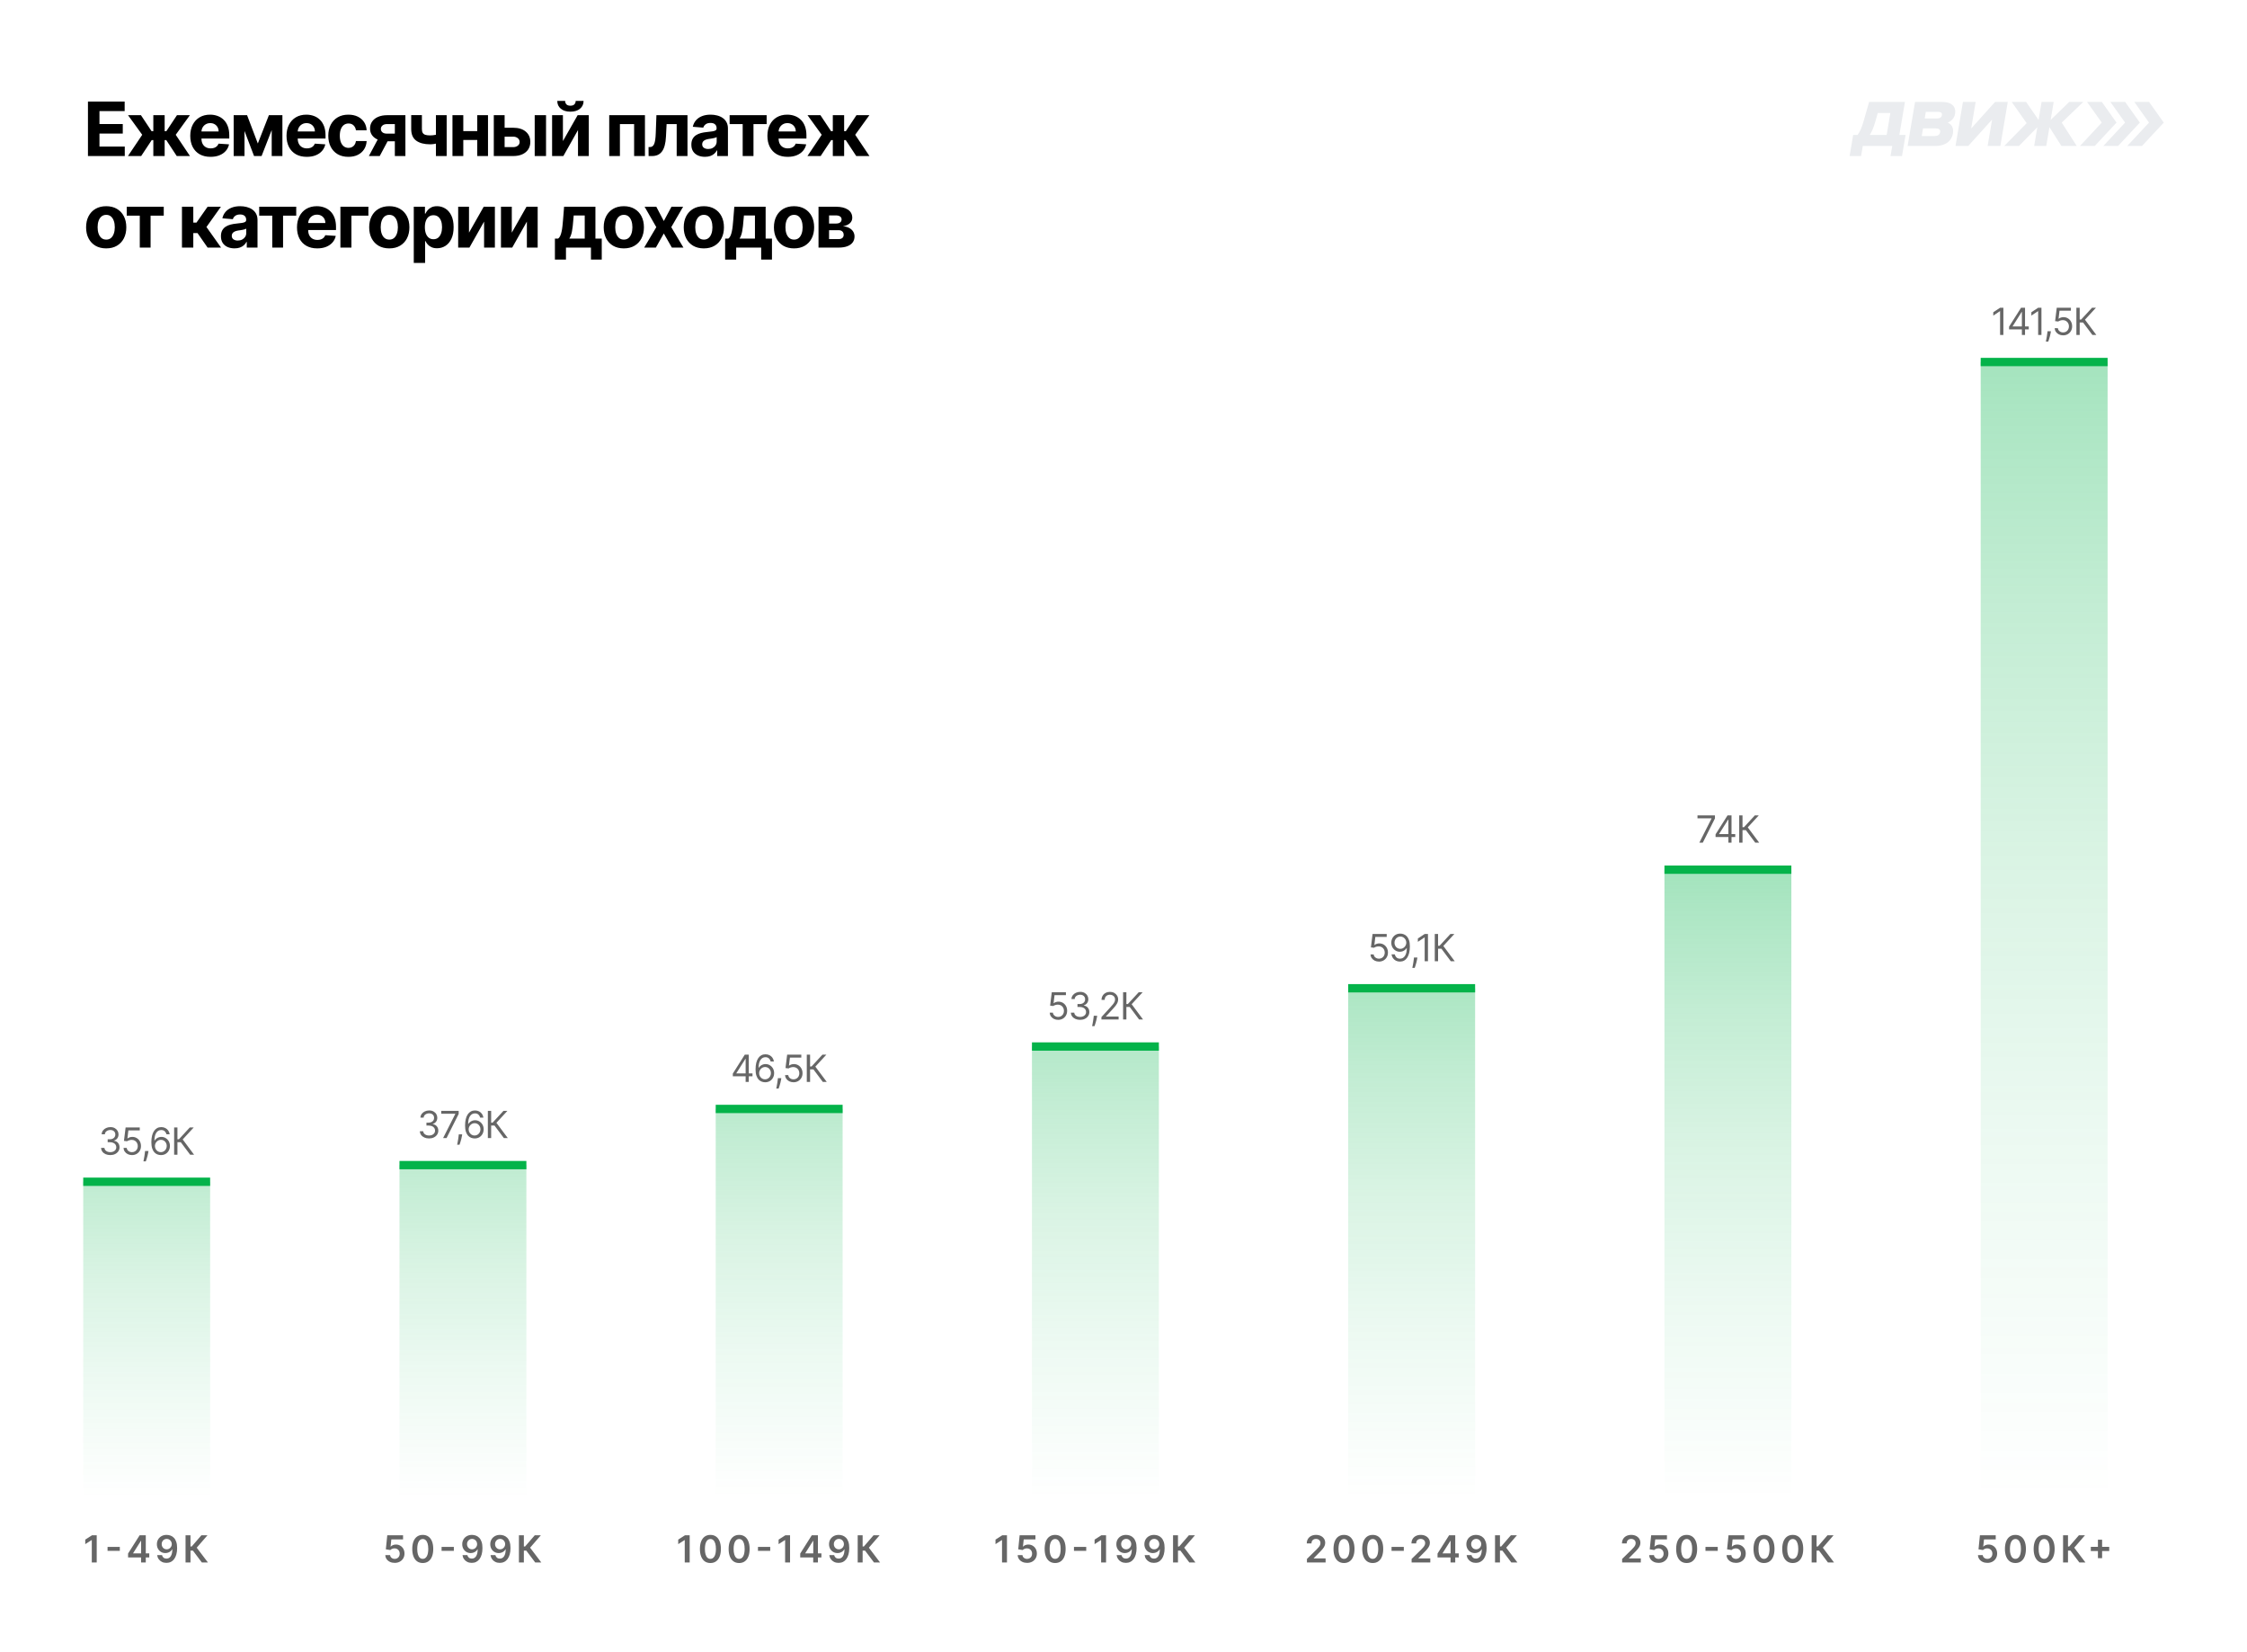 <svg width="1080" height="794" viewBox="0 0 1080 794" fill="none" xmlns="http://www.w3.org/2000/svg">
<rect width="1080" height="794" fill="white"/>
<path d="M915.587 49L912.911 64.863H915.891L914.181 75H908.668L909.483 70.17H895.329L894.514 75H889L890.71 64.863H892.824C893.79 63.551 894.707 61.821 895.74 58.184L898.364 49H915.59H915.587ZM908.584 54.307H902.535L901.369 58.392C900.354 61.939 899.515 63.548 898.667 64.863H906.805L908.584 54.307Z" fill="#EAECEF"/>
<path d="M920.448 49H933.56C938.18 49 940.257 51.354 939.681 54.755C939.314 56.93 937.677 58.331 936.141 58.958C937.818 59.614 939.146 61.284 938.663 64.146C938.05 67.784 935.085 70.17 930.167 70.17H916.875L920.448 49ZM924.295 61.702L923.67 65.4H929.69C931.298 65.4 932.293 64.805 932.504 63.551C932.721 62.269 931.923 61.702 930.312 61.702H924.292H924.295ZM925.631 53.772L925.099 56.933H931.029C932.282 56.933 933.161 56.485 933.352 55.353C933.543 54.22 932.814 53.772 931.561 53.772H925.631Z" fill="#EAECEF"/>
<path d="M943.47 49H949.579L947.427 61.76L958.906 49H965.015L961.445 70.17H955.336L957.479 57.467L946.01 70.17H939.9L943.47 49Z" fill="#EAECEF"/>
<path d="M974.098 59.198L966.907 49H973.821L979.812 57.646L981.272 49H987.084L985.626 57.646L994.536 49H1001.3L990.954 58.929L998.177 70.17H990.815L985.039 61.136L983.514 70.17H977.703L979.227 61.136L970.402 70.17H963.309L974.101 59.198H974.098Z" fill="#EAECEF"/>
<path d="M1010.23 49H1003.13L1010.19 58.929L999.713 70.17H1006.81L1017.29 58.929L1010.23 49ZM1021.44 49H1014.34L1021.41 58.929L1010.93 70.17H1018.02L1028.5 58.929L1021.44 49ZM1032.94 49H1025.85L1032.91 58.929L1022.43 70.17H1029.52L1040 58.929L1032.94 49Z" fill="#EAECEF"/>
<path d="M42.276 75V48.818H59.918V53.382H47.811V59.621H59.01V64.185H47.811V70.436H59.969V75H42.276ZM61.498 75L68.363 64.785L61.536 55.364H67.749L72.85 63.047H73.694V55.364H79.14V63.047H79.958L85.059 55.364H91.272L84.458 64.785L91.31 75H84.957L79.907 67.329H79.14V75H73.694V67.329H72.927L67.852 75H61.498ZM101.187 75.383C99.168 75.383 97.429 74.974 95.972 74.156C94.523 73.329 93.406 72.162 92.622 70.653C91.838 69.136 91.446 67.342 91.446 65.271C91.446 63.251 91.838 61.479 92.622 59.953C93.406 58.428 94.51 57.239 95.933 56.386C97.365 55.534 99.044 55.108 100.97 55.108C102.266 55.108 103.472 55.317 104.588 55.734C105.713 56.144 106.693 56.761 107.528 57.588C108.372 58.415 109.028 59.455 109.497 60.707C109.966 61.952 110.2 63.409 110.2 65.079V66.575H93.619V63.2H105.074C105.074 62.416 104.903 61.722 104.562 61.117C104.222 60.511 103.749 60.038 103.143 59.697C102.547 59.348 101.852 59.173 101.06 59.173C100.233 59.173 99.5 59.365 98.861 59.749C98.23 60.124 97.736 60.631 97.378 61.27C97.02 61.901 96.837 62.604 96.828 63.379V66.588C96.828 67.56 97.007 68.399 97.365 69.106C97.731 69.814 98.247 70.359 98.912 70.743C99.577 71.126 100.365 71.318 101.277 71.318C101.882 71.318 102.436 71.233 102.939 71.062C103.442 70.892 103.872 70.636 104.23 70.296C104.588 69.954 104.861 69.537 105.048 69.043L110.085 69.375C109.83 70.585 109.305 71.642 108.513 72.546C107.729 73.44 106.714 74.139 105.47 74.642C104.234 75.136 102.807 75.383 101.187 75.383ZM123.922 68.979L129.24 55.364H133.382L125.725 75H122.107L114.628 55.364H118.757L123.922 68.979ZM117.517 55.364V75H112.314V55.364H117.517ZM130.595 75V55.364H135.735V75H130.595ZM147.456 75.383C145.436 75.383 143.697 74.974 142.24 74.156C140.791 73.329 139.675 72.162 138.891 70.653C138.106 69.136 137.714 67.342 137.714 65.271C137.714 63.251 138.106 61.479 138.891 59.953C139.675 58.428 140.778 57.239 142.202 56.386C143.633 55.534 145.312 55.108 147.239 55.108C148.534 55.108 149.74 55.317 150.856 55.734C151.981 56.144 152.962 56.761 153.797 57.588C154.641 58.415 155.297 59.455 155.766 60.707C156.234 61.952 156.469 63.409 156.469 65.079V66.575H139.888V63.2H151.342C151.342 62.416 151.172 61.722 150.831 61.117C150.49 60.511 150.017 60.038 149.412 59.697C148.815 59.348 148.121 59.173 147.328 59.173C146.501 59.173 145.768 59.365 145.129 59.749C144.499 60.124 144.004 60.631 143.646 61.27C143.288 61.901 143.105 62.604 143.097 63.379V66.588C143.097 67.56 143.276 68.399 143.633 69.106C144 69.814 144.516 70.359 145.18 70.743C145.845 71.126 146.633 71.318 147.545 71.318C148.151 71.318 148.704 71.233 149.207 71.062C149.71 70.892 150.141 70.636 150.499 70.296C150.856 69.954 151.129 69.537 151.317 69.043L156.354 69.375C156.098 70.585 155.574 71.642 154.781 72.546C153.997 73.44 152.983 74.139 151.739 74.642C150.503 75.136 149.075 75.383 147.456 75.383ZM167.455 75.383C165.443 75.383 163.713 74.957 162.264 74.105C160.824 73.244 159.716 72.051 158.941 70.526C158.174 69 157.79 67.244 157.79 65.258C157.79 63.247 158.178 61.483 158.953 59.966C159.738 58.44 160.85 57.251 162.29 56.399C163.73 55.538 165.443 55.108 167.429 55.108C169.142 55.108 170.642 55.419 171.929 56.041C173.216 56.663 174.235 57.537 174.985 58.662C175.735 59.787 176.148 61.108 176.225 62.625H171.086C170.941 61.645 170.557 60.856 169.935 60.26C169.321 59.655 168.516 59.352 167.519 59.352C166.675 59.352 165.938 59.582 165.307 60.043C164.685 60.494 164.199 61.155 163.85 62.024C163.5 62.894 163.326 63.946 163.326 65.182C163.326 66.435 163.496 67.5 163.837 68.378C164.186 69.256 164.676 69.925 165.307 70.385C165.938 70.845 166.675 71.075 167.519 71.075C168.141 71.075 168.699 70.947 169.193 70.692C169.696 70.436 170.11 70.065 170.434 69.579C170.766 69.085 170.983 68.493 171.086 67.803H176.225C176.139 69.303 175.73 70.624 174.997 71.766C174.273 72.899 173.272 73.785 171.993 74.425C170.715 75.064 169.202 75.383 167.455 75.383ZM189.777 75V59.633H186.095C185.098 59.633 184.34 59.864 183.82 60.324C183.3 60.784 183.044 61.33 183.053 61.96C183.044 62.599 183.291 63.141 183.794 63.584C184.306 64.019 185.056 64.236 186.044 64.236H191.593V67.918H186.044C184.365 67.918 182.912 67.662 181.685 67.151C180.458 66.639 179.512 65.928 178.847 65.016C178.182 64.095 177.854 63.026 177.862 61.807C177.854 60.528 178.182 59.408 178.847 58.445C179.512 57.473 180.462 56.719 181.698 56.182C182.942 55.636 184.408 55.364 186.095 55.364H194.853V75H189.777ZM177.3 75L182.759 64.773H187.962L182.516 75H177.3ZM214.685 55.364V75H209.52V55.364H214.685ZM212.167 63.98V68.276C211.749 68.463 211.229 68.642 210.607 68.812C209.985 68.974 209.333 69.106 208.651 69.209C207.969 69.311 207.33 69.362 206.734 69.362C203.913 69.362 201.692 68.783 200.073 67.624C198.454 66.456 197.644 64.594 197.644 62.037V55.338H202.783V62.037C202.783 62.795 202.911 63.396 203.167 63.84C203.431 64.283 203.849 64.602 204.42 64.798C204.999 64.986 205.77 65.079 206.734 65.079C207.628 65.079 208.506 64.986 209.367 64.798C210.228 64.611 211.161 64.338 212.167 63.98ZM231.14 63.008V67.291H220.887V63.008H231.14ZM222.677 55.364V75H217.474V55.364H222.677ZM234.553 55.364V75H229.388V55.364H234.553ZM240.752 61.398H246.62C249.219 61.398 251.247 62.02 252.705 63.264C254.162 64.5 254.891 66.153 254.891 68.224C254.891 69.571 254.563 70.756 253.906 71.778C253.25 72.793 252.304 73.585 251.068 74.156C249.833 74.719 248.35 75 246.62 75H237.338V55.364H242.541V70.717H246.62C247.531 70.717 248.281 70.487 248.87 70.027C249.458 69.567 249.756 68.979 249.764 68.263C249.756 67.504 249.458 66.886 248.87 66.409C248.281 65.923 247.531 65.68 246.62 65.68H240.752V61.398ZM257 75V55.364H262.446V75H257ZM270.562 67.815L277.632 55.364H283.001V75H277.811V62.51L270.767 75H265.359V55.364H270.562V67.815ZM276.699 48.511H280.496C280.487 50.062 279.912 51.311 278.77 52.257C277.636 53.203 276.102 53.676 274.167 53.676C272.224 53.676 270.686 53.203 269.552 52.257C268.419 51.311 267.852 50.062 267.852 48.511H271.623C271.615 49.099 271.802 49.628 272.186 50.097C272.578 50.565 273.239 50.8 274.167 50.8C275.071 50.8 275.719 50.57 276.111 50.109C276.503 49.649 276.699 49.117 276.699 48.511ZM292.819 75V55.364H309.988V75H304.785V59.646H297.958V75H292.819ZM311.744 75L311.719 70.679H312.371C312.831 70.679 313.227 70.568 313.559 70.347C313.9 70.117 314.182 69.746 314.403 69.234C314.625 68.723 314.8 68.046 314.927 67.202C315.055 66.349 315.14 65.301 315.183 64.057L315.503 55.364H330.434V75H325.244V59.646H320.399L320.092 65.642C320.015 67.287 319.815 68.702 319.491 69.886C319.176 71.071 318.737 72.043 318.175 72.801C317.612 73.551 316.934 74.105 316.142 74.463C315.349 74.821 314.429 75 313.38 75H311.744ZM338.816 75.371C337.563 75.371 336.447 75.153 335.466 74.719C334.486 74.276 333.711 73.624 333.14 72.763C332.577 71.894 332.296 70.811 332.296 69.516C332.296 68.425 332.496 67.508 332.897 66.767C333.297 66.026 333.843 65.429 334.533 64.977C335.224 64.526 336.008 64.185 336.885 63.955C337.772 63.724 338.701 63.562 339.672 63.469C340.814 63.349 341.735 63.239 342.434 63.136C343.133 63.026 343.64 62.864 343.955 62.651C344.27 62.438 344.428 62.122 344.428 61.705V61.628C344.428 60.818 344.172 60.192 343.661 59.749C343.158 59.305 342.442 59.084 341.513 59.084C340.533 59.084 339.753 59.301 339.174 59.736C338.594 60.162 338.211 60.699 338.023 61.347L332.986 60.938C333.242 59.744 333.745 58.713 334.495 57.844C335.245 56.966 336.212 56.293 337.397 55.824C338.59 55.347 339.971 55.108 341.539 55.108C342.63 55.108 343.674 55.236 344.671 55.492C345.677 55.747 346.567 56.144 347.343 56.68C348.127 57.217 348.745 57.908 349.197 58.751C349.648 59.587 349.874 60.588 349.874 61.756V75H344.709V72.277H344.556C344.241 72.891 343.819 73.432 343.29 73.901C342.762 74.361 342.127 74.723 341.385 74.987C340.644 75.243 339.787 75.371 338.816 75.371ZM340.376 71.612C341.177 71.612 341.884 71.454 342.498 71.139C343.111 70.815 343.593 70.381 343.942 69.835C344.292 69.29 344.466 68.672 344.466 67.981V65.898C344.296 66.008 344.062 66.111 343.763 66.204C343.474 66.29 343.145 66.371 342.779 66.447C342.412 66.516 342.046 66.579 341.679 66.639C341.313 66.69 340.981 66.737 340.682 66.78C340.043 66.874 339.485 67.023 339.008 67.227C338.53 67.432 338.16 67.709 337.895 68.058C337.631 68.399 337.499 68.825 337.499 69.337C337.499 70.078 337.768 70.645 338.304 71.037C338.85 71.421 339.54 71.612 340.376 71.612ZM350.687 59.646V55.364H368.483V59.646H362.155V75H356.964V59.646H350.687ZM378.59 75.383C376.57 75.383 374.831 74.974 373.374 74.156C371.925 73.329 370.809 72.162 370.025 70.653C369.241 69.136 368.848 67.342 368.848 65.271C368.848 63.251 369.241 61.479 370.025 59.953C370.809 58.428 371.912 57.239 373.336 56.386C374.768 55.534 376.446 55.108 378.373 55.108C379.668 55.108 380.874 55.317 381.991 55.734C383.116 56.144 384.096 56.761 384.931 57.588C385.775 58.415 386.431 59.455 386.9 60.707C387.368 61.952 387.603 63.409 387.603 65.079V66.575H371.022V63.2H382.476C382.476 62.416 382.306 61.722 381.965 61.117C381.624 60.511 381.151 60.038 380.546 59.697C379.949 59.348 379.255 59.173 378.462 59.173C377.635 59.173 376.902 59.365 376.263 59.749C375.633 60.124 375.138 60.631 374.78 61.27C374.422 61.901 374.239 62.604 374.231 63.379V66.588C374.231 67.56 374.41 68.399 374.768 69.106C375.134 69.814 375.65 70.359 376.314 70.743C376.979 71.126 377.768 71.318 378.679 71.318C379.285 71.318 379.839 71.233 380.341 71.062C380.844 70.892 381.275 70.636 381.633 70.296C381.991 69.954 382.263 69.537 382.451 69.043L387.488 69.375C387.232 70.585 386.708 71.642 385.915 72.546C385.131 73.44 384.117 74.139 382.873 74.642C381.637 75.136 380.209 75.383 378.59 75.383ZM388.087 75L394.952 64.785L388.125 55.364H394.338L399.439 63.047H400.283V55.364H405.729V63.047H406.547L411.648 55.364H417.861L411.047 64.785L417.899 75H411.546L406.496 67.329H405.729V75H400.283V67.329H399.516L394.44 75H388.087ZM51.045 119.384C49.06 119.384 47.342 118.962 45.894 118.118C44.453 117.266 43.341 116.081 42.557 114.564C41.773 113.038 41.381 111.27 41.381 109.259C41.381 107.23 41.773 105.457 42.557 103.94C43.341 102.415 44.453 101.23 45.894 100.386C47.342 99.534 49.06 99.108 51.045 99.108C53.031 99.108 54.744 99.534 56.185 100.386C57.633 101.23 58.75 102.415 59.534 103.94C60.318 105.457 60.71 107.23 60.71 109.259C60.71 111.27 60.318 113.038 59.534 114.564C58.75 116.081 57.633 117.266 56.185 118.118C54.744 118.962 53.031 119.384 51.045 119.384ZM51.071 115.165C51.974 115.165 52.729 114.909 53.334 114.398C53.939 113.878 54.395 113.17 54.702 112.276C55.017 111.381 55.175 110.362 55.175 109.22C55.175 108.078 55.017 107.06 54.702 106.165C54.395 105.27 53.939 104.562 53.334 104.043C52.729 103.523 51.974 103.263 51.071 103.263C50.159 103.263 49.392 103.523 48.77 104.043C48.156 104.562 47.692 105.27 47.376 106.165C47.07 107.06 46.916 108.078 46.916 109.22C46.916 110.362 47.07 111.381 47.376 112.276C47.692 113.17 48.156 113.878 48.77 114.398C49.392 114.909 50.159 115.165 51.071 115.165ZM60.91 103.646V99.364H78.705V103.646H72.377V119H67.187V103.646H60.91ZM87.459 119V99.364H92.905V106.983H94.439L99.783 99.364H106.175L99.233 109.105L106.251 119H99.783L94.938 112.033H92.905V119H87.459ZM112.712 119.371C111.459 119.371 110.343 119.153 109.363 118.719C108.382 118.276 107.607 117.624 107.036 116.763C106.473 115.893 106.192 114.811 106.192 113.516C106.192 112.425 106.392 111.509 106.793 110.767C107.193 110.026 107.739 109.429 108.429 108.977C109.12 108.526 109.904 108.185 110.782 107.955C111.668 107.724 112.597 107.562 113.568 107.469C114.711 107.349 115.631 107.239 116.33 107.136C117.029 107.026 117.536 106.864 117.851 106.651C118.166 106.437 118.324 106.122 118.324 105.705V105.628C118.324 104.818 118.068 104.192 117.557 103.749C117.054 103.305 116.338 103.084 115.409 103.084C114.429 103.084 113.649 103.301 113.07 103.736C112.49 104.162 112.107 104.699 111.919 105.347L106.882 104.938C107.138 103.744 107.641 102.713 108.391 101.844C109.141 100.966 110.108 100.293 111.293 99.824C112.486 99.347 113.867 99.108 115.435 99.108C116.526 99.108 117.57 99.236 118.567 99.492C119.573 99.747 120.463 100.143 121.239 100.68C122.023 101.217 122.641 101.908 123.093 102.751C123.544 103.587 123.77 104.588 123.77 105.756V119H118.605V116.277H118.452C118.137 116.891 117.715 117.432 117.186 117.901C116.658 118.361 116.023 118.723 115.282 118.987C114.54 119.243 113.684 119.371 112.712 119.371ZM114.272 115.612C115.073 115.612 115.78 115.455 116.394 115.139C117.007 114.815 117.489 114.381 117.838 113.835C118.188 113.29 118.363 112.672 118.363 111.982V109.898C118.192 110.009 117.958 110.111 117.659 110.205C117.37 110.29 117.041 110.371 116.675 110.447C116.309 110.516 115.942 110.58 115.576 110.639C115.209 110.69 114.877 110.737 114.578 110.78C113.939 110.874 113.381 111.023 112.904 111.227C112.426 111.432 112.056 111.709 111.791 112.058C111.527 112.399 111.395 112.825 111.395 113.337C111.395 114.078 111.664 114.645 112.201 115.037C112.746 115.42 113.436 115.612 114.272 115.612ZM124.583 103.646V99.364H142.379V103.646H136.051V119H130.86V103.646H124.583ZM152.486 119.384C150.466 119.384 148.728 118.974 147.27 118.156C145.821 117.33 144.705 116.162 143.921 114.653C143.137 113.136 142.745 111.342 142.745 109.271C142.745 107.251 143.137 105.479 143.921 103.953C144.705 102.428 145.809 101.239 147.232 100.386C148.664 99.534 150.343 99.108 152.269 99.108C153.564 99.108 154.77 99.317 155.887 99.734C157.012 100.143 157.992 100.761 158.827 101.588C159.671 102.415 160.327 103.455 160.796 104.707C161.264 105.952 161.499 107.409 161.499 109.08V110.575H144.918V107.2H156.372C156.372 106.416 156.202 105.722 155.861 105.116C155.52 104.511 155.047 104.038 154.442 103.697C153.845 103.348 153.151 103.173 152.358 103.173C151.532 103.173 150.799 103.365 150.159 103.749C149.529 104.124 149.034 104.631 148.676 105.27C148.318 105.901 148.135 106.604 148.127 107.379V110.588C148.127 111.56 148.306 112.399 148.664 113.107C149.03 113.814 149.546 114.359 150.21 114.743C150.875 115.126 151.664 115.318 152.576 115.318C153.181 115.318 153.735 115.233 154.237 115.062C154.74 114.892 155.171 114.636 155.529 114.295C155.887 113.955 156.159 113.537 156.347 113.043L161.384 113.375C161.128 114.585 160.604 115.642 159.811 116.545C159.027 117.44 158.013 118.139 156.769 118.642C155.533 119.136 154.105 119.384 152.486 119.384ZM177.062 99.364V103.646H168.905V119H163.613V99.364H177.062ZM187.111 119.384C185.126 119.384 183.408 118.962 181.959 118.118C180.519 117.266 179.407 116.081 178.623 114.564C177.839 113.038 177.447 111.27 177.447 109.259C177.447 107.23 177.839 105.457 178.623 103.94C179.407 102.415 180.519 101.23 181.959 100.386C183.408 99.534 185.126 99.108 187.111 99.108C189.097 99.108 190.81 99.534 192.251 100.386C193.699 101.23 194.816 102.415 195.6 103.94C196.384 105.457 196.776 107.23 196.776 109.259C196.776 111.27 196.384 113.038 195.6 114.564C194.816 116.081 193.699 117.266 192.251 118.118C190.81 118.962 189.097 119.384 187.111 119.384ZM187.137 115.165C188.04 115.165 188.795 114.909 189.4 114.398C190.005 113.878 190.461 113.17 190.768 112.276C191.083 111.381 191.241 110.362 191.241 109.22C191.241 108.078 191.083 107.06 190.768 106.165C190.461 105.27 190.005 104.562 189.4 104.043C188.795 103.523 188.04 103.263 187.137 103.263C186.225 103.263 185.458 103.523 184.836 104.043C184.222 104.562 183.758 105.27 183.442 106.165C183.136 107.06 182.982 108.078 182.982 109.22C182.982 110.362 183.136 111.381 183.442 112.276C183.758 113.17 184.222 113.878 184.836 114.398C185.458 114.909 186.225 115.165 187.137 115.165ZM198.877 126.364V99.364H204.247V102.662H204.49C204.728 102.134 205.073 101.597 205.525 101.051C205.985 100.497 206.582 100.037 207.315 99.671C208.056 99.296 208.977 99.108 210.076 99.108C211.508 99.108 212.829 99.483 214.039 100.233C215.25 100.974 216.217 102.095 216.941 103.595C217.666 105.087 218.028 106.957 218.028 109.207C218.028 111.398 217.674 113.247 216.967 114.756C216.268 116.256 215.313 117.393 214.103 118.169C212.901 118.936 211.555 119.32 210.063 119.32C209.007 119.32 208.107 119.145 207.366 118.795C206.633 118.446 206.032 118.007 205.563 117.479C205.095 116.942 204.737 116.401 204.49 115.855H204.323V126.364H198.877ZM204.208 109.182C204.208 110.349 204.37 111.368 204.694 112.237C205.018 113.107 205.487 113.784 206.1 114.27C206.714 114.747 207.46 114.986 208.338 114.986C209.224 114.986 209.974 114.743 210.588 114.257C211.201 113.763 211.666 113.081 211.981 112.212C212.305 111.334 212.467 110.324 212.467 109.182C212.467 108.048 212.309 107.051 211.994 106.19C211.678 105.33 211.214 104.656 210.6 104.17C209.987 103.685 209.232 103.442 208.338 103.442C207.451 103.442 206.701 103.676 206.088 104.145C205.482 104.614 205.018 105.278 204.694 106.139C204.37 107 204.208 108.014 204.208 109.182ZM225.422 111.815L232.491 99.364H237.861V119H232.67V106.51L225.626 119H220.219V99.364H225.422V111.815ZM245.99 111.815L253.059 99.364H258.428V119H253.238V106.51L246.194 119H240.786V99.364H245.99V111.815ZM266.712 124.753V114.679H268.221C268.655 114.406 269.005 113.972 269.269 113.375C269.542 112.778 269.763 112.075 269.934 111.266C270.113 110.456 270.249 109.582 270.343 108.645C270.445 107.699 270.535 106.744 270.611 105.781L271.123 99.364H286.182V114.679H289.225V124.753H284.035V119H272.03V124.753H266.712ZM273.641 114.679H281.043V103.557H275.751L275.546 105.781C275.401 107.878 275.192 109.659 274.92 111.125C274.647 112.582 274.221 113.767 273.641 114.679ZM299.831 119.384C297.845 119.384 296.128 118.962 294.679 118.118C293.238 117.266 292.126 116.081 291.342 114.564C290.558 113.038 290.166 111.27 290.166 109.259C290.166 107.23 290.558 105.457 291.342 103.94C292.126 102.415 293.238 101.23 294.679 100.386C296.128 99.534 297.845 99.108 299.831 99.108C301.817 99.108 303.53 99.534 304.97 100.386C306.419 101.23 307.535 102.415 308.319 103.94C309.103 105.457 309.496 107.23 309.496 109.259C309.496 111.27 309.103 113.038 308.319 114.564C307.535 116.081 306.419 117.266 304.97 118.118C303.53 118.962 301.817 119.384 299.831 119.384ZM299.856 115.165C300.76 115.165 301.514 114.909 302.119 114.398C302.724 113.878 303.18 113.17 303.487 112.276C303.802 111.381 303.96 110.362 303.96 109.22C303.96 108.078 303.802 107.06 303.487 106.165C303.18 105.27 302.724 104.562 302.119 104.043C301.514 103.523 300.76 103.263 299.856 103.263C298.944 103.263 298.177 103.523 297.555 104.043C296.942 104.562 296.477 105.27 296.162 106.165C295.855 107.06 295.702 108.078 295.702 109.22C295.702 110.362 295.855 111.381 296.162 112.276C296.477 113.17 296.942 113.878 297.555 114.398C298.177 114.909 298.944 115.165 299.856 115.165ZM315.445 99.364L319.05 106.229L322.744 99.364H328.331L322.642 109.182L328.485 119H322.923L319.05 112.212L315.24 119H309.615L315.445 109.182L309.82 99.364H315.445ZM338.295 119.384C336.309 119.384 334.591 118.962 333.143 118.118C331.702 117.266 330.59 116.081 329.806 114.564C329.022 113.038 328.63 111.27 328.63 109.259C328.63 107.23 329.022 105.457 329.806 103.94C330.59 102.415 331.702 101.23 333.143 100.386C334.591 99.534 336.309 99.108 338.295 99.108C340.28 99.108 341.993 99.534 343.434 100.386C344.883 101.23 345.999 102.415 346.783 103.94C347.567 105.457 347.959 107.23 347.959 109.259C347.959 111.27 347.567 113.038 346.783 114.564C345.999 116.081 344.883 117.266 343.434 118.118C341.993 118.962 340.28 119.384 338.295 119.384ZM338.32 115.165C339.223 115.165 339.978 114.909 340.583 114.398C341.188 113.878 341.644 113.17 341.951 112.276C342.266 111.381 342.424 110.362 342.424 109.22C342.424 108.078 342.266 107.06 341.951 106.165C341.644 105.27 341.188 104.562 340.583 104.043C339.978 103.523 339.223 103.263 338.32 103.263C337.408 103.263 336.641 103.523 336.019 104.043C335.405 104.562 334.941 105.27 334.625 106.165C334.319 107.06 334.165 108.078 334.165 109.22C334.165 110.362 334.319 111.381 334.625 112.276C334.941 113.17 335.405 113.878 336.019 114.398C336.641 114.909 337.408 115.165 338.32 115.165ZM348.526 124.753V114.679H350.035C350.47 114.406 350.819 113.972 351.083 113.375C351.356 112.778 351.578 112.075 351.748 111.266C351.927 110.456 352.063 109.582 352.157 108.645C352.259 107.699 352.349 106.744 352.426 105.781L352.937 99.364H367.997V114.679H371.039V124.753H365.849V119H353.845V124.753H348.526ZM355.455 114.679H362.857V103.557H357.565L357.36 105.781C357.215 107.878 357.006 109.659 356.734 111.125C356.461 112.582 356.035 113.767 355.455 114.679ZM381.645 119.384C379.659 119.384 377.942 118.962 376.493 118.118C375.053 117.266 373.94 116.081 373.156 114.564C372.372 113.038 371.98 111.27 371.98 109.259C371.98 107.23 372.372 105.457 373.156 103.94C373.94 102.415 375.053 101.23 376.493 100.386C377.942 99.534 379.659 99.108 381.645 99.108C383.631 99.108 385.344 99.534 386.784 100.386C388.233 101.23 389.35 102.415 390.134 103.94C390.918 105.457 391.31 107.23 391.31 109.259C391.31 111.27 390.918 113.038 390.134 114.564C389.35 116.081 388.233 117.266 386.784 118.118C385.344 118.962 383.631 119.384 381.645 119.384ZM381.671 115.165C382.574 115.165 383.328 114.909 383.933 114.398C384.538 113.878 384.994 113.17 385.301 112.276C385.617 111.381 385.774 110.362 385.774 109.22C385.774 108.078 385.617 107.06 385.301 106.165C384.994 105.27 384.538 104.562 383.933 104.043C383.328 103.523 382.574 103.263 381.671 103.263C380.759 103.263 379.992 103.523 379.369 104.043C378.756 104.562 378.291 105.27 377.976 106.165C377.669 107.06 377.516 108.078 377.516 109.22C377.516 110.362 377.669 111.381 377.976 112.276C378.291 113.17 378.756 113.878 379.369 114.398C379.992 114.909 380.759 115.165 381.671 115.165ZM393.411 119V99.364H401.785C404.205 99.364 406.118 99.824 407.525 100.744C408.931 101.665 409.634 102.973 409.634 104.669C409.634 105.734 409.238 106.621 408.445 107.328C407.652 108.036 406.553 108.513 405.147 108.76C406.323 108.845 407.324 109.114 408.151 109.565C408.986 110.009 409.621 110.584 410.056 111.291C410.499 111.999 410.721 112.783 410.721 113.643C410.721 114.76 410.422 115.719 409.826 116.52C409.238 117.321 408.373 117.935 407.231 118.361C406.097 118.787 404.712 119 403.076 119H393.411ZM398.486 114.922H403.076C403.834 114.922 404.427 114.743 404.853 114.385C405.287 114.018 405.505 113.52 405.505 112.889C405.505 112.19 405.287 111.641 404.853 111.24C404.427 110.839 403.834 110.639 403.076 110.639H398.486V114.922ZM398.486 107.443H401.9C402.445 107.443 402.91 107.366 403.293 107.213C403.685 107.051 403.983 106.821 404.188 106.523C404.401 106.224 404.508 105.871 404.508 105.462C404.508 104.857 404.265 104.384 403.779 104.043C403.293 103.702 402.628 103.531 401.785 103.531H398.486V107.443Z" fill="black"/>
<path opacity="0.6" d="M53.03 555.179C52.186 555.179 51.434 555.034 50.773 554.744C50.117 554.455 49.595 554.052 49.208 553.536C48.824 553.016 48.615 552.413 48.581 551.727H50.192C50.226 552.149 50.371 552.513 50.627 552.82C50.882 553.123 51.217 553.357 51.63 553.523C52.043 553.69 52.502 553.773 53.004 553.773C53.567 553.773 54.065 553.675 54.5 553.479C54.935 553.283 55.276 553.01 55.523 552.661C55.77 552.311 55.894 551.906 55.894 551.446C55.894 550.964 55.774 550.54 55.536 550.174C55.297 549.803 54.947 549.513 54.487 549.305C54.027 549.096 53.465 548.991 52.8 548.991H51.752V547.585H52.8C53.32 547.585 53.776 547.491 54.168 547.304C54.564 547.116 54.873 546.852 55.095 546.511C55.32 546.17 55.433 545.77 55.433 545.31C55.433 544.866 55.335 544.481 55.139 544.153C54.943 543.825 54.666 543.569 54.308 543.386C53.955 543.202 53.537 543.111 53.056 543.111C52.604 543.111 52.178 543.194 51.777 543.36C51.381 543.522 51.057 543.759 50.806 544.07C50.554 544.376 50.418 544.747 50.396 545.182H48.862C48.888 544.496 49.095 543.895 49.482 543.379C49.87 542.859 50.377 542.455 51.004 542.165C51.634 541.875 52.327 541.73 53.081 541.73C53.891 541.73 54.585 541.894 55.165 542.222C55.744 542.546 56.19 542.974 56.501 543.507C56.812 544.04 56.967 544.615 56.967 545.233C56.967 545.97 56.773 546.599 56.386 547.119C56.002 547.638 55.48 547.999 54.82 548.199V548.301C55.646 548.437 56.292 548.789 56.757 549.356C57.221 549.918 57.453 550.615 57.453 551.446C57.453 552.158 57.259 552.797 56.872 553.364C56.488 553.926 55.964 554.369 55.299 554.693C54.634 555.017 53.878 555.179 53.03 555.179ZM63.438 555.179C62.688 555.179 62.013 555.03 61.412 554.732C60.811 554.433 60.33 554.024 59.968 553.504C59.605 552.984 59.407 552.392 59.373 551.727H60.907C60.967 552.32 61.235 552.81 61.713 553.197C62.194 553.581 62.77 553.773 63.438 553.773C63.975 553.773 64.453 553.647 64.87 553.396C65.292 553.144 65.622 552.799 65.861 552.36C66.104 551.917 66.225 551.416 66.225 550.858C66.225 550.287 66.1 549.778 65.848 549.33C65.601 548.879 65.26 548.523 64.826 548.263C64.391 548.003 63.895 547.871 63.336 547.866C62.936 547.862 62.524 547.924 62.102 548.052C61.681 548.175 61.333 548.335 61.061 548.531L59.578 548.352L60.37 541.909H67.171V543.315H61.7L61.24 547.176H61.316C61.585 546.963 61.921 546.786 62.326 546.646C62.731 546.505 63.153 546.435 63.592 546.435C64.393 546.435 65.107 546.626 65.733 547.01C66.364 547.389 66.858 547.909 67.216 548.57C67.578 549.23 67.76 549.984 67.76 550.832C67.76 551.668 67.572 552.413 67.197 553.07C66.826 553.722 66.315 554.237 65.663 554.616C65.011 554.991 64.269 555.179 63.438 555.179ZM71.362 553.21L71.26 553.901C71.187 554.386 71.077 554.906 70.927 555.46C70.783 556.014 70.631 556.536 70.474 557.026C70.316 557.516 70.186 557.906 70.084 558.196H68.933C68.989 557.923 69.061 557.563 69.15 557.116C69.24 556.668 69.329 556.168 69.419 555.614C69.513 555.064 69.589 554.501 69.649 553.926L69.726 553.21H71.362ZM77.301 555.179C76.764 555.17 76.227 555.068 75.69 554.872C75.153 554.676 74.663 554.346 74.22 553.881C73.777 553.413 73.421 552.78 73.153 551.983C72.884 551.182 72.75 550.176 72.75 548.966C72.75 547.807 72.859 546.78 73.076 545.885C73.293 544.986 73.609 544.229 74.022 543.616C74.435 542.998 74.934 542.529 75.518 542.21C76.106 541.89 76.768 541.73 77.506 541.73C78.239 541.73 78.891 541.877 79.462 542.171C80.037 542.461 80.506 542.866 80.868 543.386C81.23 543.906 81.464 544.504 81.571 545.182H80.011C79.866 544.594 79.585 544.106 79.168 543.718C78.75 543.33 78.196 543.136 77.506 543.136C76.491 543.136 75.692 543.577 75.109 544.46C74.529 545.342 74.237 546.58 74.233 548.173H74.335C74.574 547.811 74.857 547.502 75.185 547.246C75.518 546.987 75.884 546.786 76.285 546.646C76.685 546.505 77.109 546.435 77.557 546.435C78.307 546.435 78.993 546.622 79.615 546.997C80.237 547.368 80.736 547.881 81.111 548.538C81.486 549.19 81.673 549.938 81.673 550.781C81.673 551.591 81.492 552.332 81.13 553.006C80.768 553.675 80.258 554.207 79.602 554.604C78.95 554.996 78.183 555.188 77.301 555.179ZM77.301 553.773C77.838 553.773 78.32 553.638 78.746 553.37C79.176 553.102 79.515 552.741 79.762 552.29C80.013 551.838 80.139 551.335 80.139 550.781C80.139 550.24 80.018 549.748 79.775 549.305C79.536 548.857 79.206 548.501 78.784 548.237C78.366 547.973 77.889 547.841 77.352 547.841C76.947 547.841 76.57 547.922 76.221 548.084C75.871 548.241 75.564 548.459 75.3 548.736C75.04 549.013 74.836 549.33 74.687 549.688C74.537 550.042 74.463 550.415 74.463 550.807C74.463 551.327 74.584 551.812 74.827 552.264C75.075 552.716 75.411 553.08 75.837 553.357C76.268 553.634 76.756 553.773 77.301 553.773ZM91.393 555L86.893 548.991H85.282V555H83.697V541.909H85.282V547.585H85.973L91.214 541.909H93.106L87.814 547.662L93.285 555H91.393Z" fill="black"/>
<rect x="40" y="720" width="152" height="61" transform="rotate(-90 40 720)" fill="url(#paint0_linear_3119_2597)"/>
<path d="M40 568L101 568" stroke="#04B34A" stroke-width="4"/>
<path opacity="0.6" d="M46.488 737.909V751H44.117V740.217H44.04L40.978 742.173V739.999L44.231 737.909H46.488ZM57.588 743.502V745.407H51.695V743.502H57.588ZM61.56 748.571V746.685L67.115 737.909H68.687V740.594H67.728L63.989 746.519V746.621H71.743V748.571H61.56ZM67.805 751V747.996L67.831 747.152V737.909H70.068V751H67.805ZM80.13 737.73C80.756 737.734 81.365 737.845 81.958 738.062C82.554 738.276 83.091 738.625 83.569 739.111C84.046 739.592 84.425 740.238 84.706 741.048C84.987 741.857 85.128 742.859 85.128 744.052C85.132 745.177 85.013 746.183 84.77 747.069C84.532 747.951 84.189 748.697 83.741 749.306C83.294 749.915 82.755 750.38 82.124 750.7C81.493 751.019 80.784 751.179 79.995 751.179C79.169 751.179 78.436 751.017 77.796 750.693C77.162 750.369 76.648 749.926 76.256 749.364C75.864 748.801 75.623 748.158 75.534 747.433H77.867C77.986 747.953 78.229 748.366 78.596 748.673C78.966 748.976 79.433 749.127 79.995 749.127C80.903 749.127 81.602 748.733 82.092 747.945C82.582 747.156 82.827 746.061 82.827 744.659H82.737C82.529 745.034 82.258 745.358 81.926 745.631C81.593 745.899 81.216 746.106 80.794 746.251C80.377 746.396 79.934 746.468 79.465 746.468C78.698 746.468 78.007 746.285 77.394 745.918C76.784 745.552 76.301 745.049 75.943 744.41C75.589 743.771 75.41 743.04 75.406 742.217C75.406 741.365 75.602 740.6 75.994 739.923C76.39 739.241 76.942 738.704 77.65 738.312C78.357 737.915 79.184 737.722 80.13 737.73ZM80.136 739.648C79.676 739.648 79.26 739.761 78.889 739.987C78.523 740.208 78.233 740.511 78.02 740.894C77.811 741.273 77.707 741.697 77.707 742.166C77.711 742.631 77.816 743.053 78.02 743.432C78.229 743.811 78.512 744.112 78.87 744.333C79.233 744.555 79.646 744.665 80.11 744.665C80.456 744.665 80.777 744.599 81.076 744.467C81.374 744.335 81.634 744.152 81.855 743.918C82.081 743.679 82.256 743.408 82.38 743.106C82.507 742.803 82.569 742.484 82.565 742.147C82.565 741.7 82.458 741.286 82.245 740.907C82.037 740.528 81.749 740.223 81.382 739.993C81.02 739.763 80.605 739.648 80.136 739.648ZM97.028 751L92.719 745.279H91.556V751H89.185V737.909H91.556V743.291H92.15L96.804 737.909H99.725L94.554 743.879L99.949 751H97.028Z" fill="black"/>
<path opacity="0.6" d="M206.243 547.179C205.399 547.179 204.647 547.034 203.986 546.744C203.33 546.455 202.808 546.052 202.42 545.536C202.037 545.016 201.828 544.413 201.794 543.727H203.405C203.439 544.149 203.584 544.513 203.839 544.82C204.095 545.123 204.43 545.357 204.843 545.523C205.256 545.69 205.714 545.773 206.217 545.773C206.78 545.773 207.278 545.675 207.713 545.479C208.148 545.283 208.489 545.01 208.736 544.661C208.983 544.311 209.106 543.906 209.106 543.446C209.106 542.964 208.987 542.54 208.749 542.174C208.51 541.803 208.16 541.513 207.7 541.305C207.24 541.096 206.677 540.991 206.013 540.991H204.964V539.585H206.013C206.533 539.585 206.989 539.491 207.381 539.304C207.777 539.116 208.086 538.852 208.307 538.511C208.533 538.17 208.646 537.77 208.646 537.31C208.646 536.866 208.548 536.481 208.352 536.153C208.156 535.825 207.879 535.569 207.521 535.386C207.168 535.202 206.75 535.111 206.268 535.111C205.817 535.111 205.391 535.194 204.99 535.36C204.594 535.522 204.27 535.759 204.018 536.07C203.767 536.376 203.631 536.747 203.609 537.182H202.075C202.101 536.496 202.307 535.895 202.695 535.379C203.083 534.859 203.59 534.455 204.217 534.165C204.847 533.875 205.54 533.73 206.294 533.73C207.104 533.73 207.798 533.894 208.378 534.222C208.957 534.546 209.403 534.974 209.714 535.507C210.025 536.04 210.18 536.615 210.18 537.233C210.18 537.97 209.986 538.599 209.599 539.119C209.215 539.638 208.693 539.999 208.033 540.199V540.301C208.859 540.437 209.505 540.789 209.969 541.356C210.434 541.918 210.666 542.615 210.666 543.446C210.666 544.158 210.472 544.797 210.084 545.364C209.701 545.926 209.177 546.369 208.512 546.693C207.847 547.017 207.091 547.179 206.243 547.179ZM212.97 547L218.825 535.418V535.315H212.075V533.909H220.461V535.392L214.631 547H212.97ZM222.149 545.21L222.047 545.901C221.975 546.386 221.864 546.906 221.715 547.46C221.57 548.014 221.418 548.536 221.261 549.026C221.103 549.516 220.973 549.906 220.871 550.196H219.72C219.776 549.923 219.848 549.563 219.938 549.116C220.027 548.668 220.117 548.168 220.206 547.614C220.3 547.064 220.377 546.501 220.436 545.926L220.513 545.21H222.149ZM228.088 547.179C227.551 547.17 227.014 547.068 226.477 546.872C225.94 546.676 225.45 546.346 225.007 545.881C224.564 545.413 224.208 544.78 223.94 543.983C223.671 543.182 223.537 542.176 223.537 540.966C223.537 539.807 223.646 538.78 223.863 537.885C224.08 536.986 224.396 536.229 224.809 535.616C225.222 534.998 225.721 534.529 226.305 534.21C226.893 533.89 227.555 533.73 228.293 533.73C229.026 533.73 229.678 533.877 230.249 534.171C230.824 534.461 231.293 534.866 231.655 535.386C232.017 535.906 232.252 536.504 232.358 537.182H230.798C230.653 536.594 230.372 536.106 229.955 535.718C229.537 535.33 228.983 535.136 228.293 535.136C227.278 535.136 226.479 535.577 225.896 536.46C225.316 537.342 225.024 538.58 225.02 540.173H225.122C225.361 539.811 225.644 539.502 225.972 539.246C226.305 538.987 226.671 538.786 227.072 538.646C227.472 538.505 227.896 538.435 228.344 538.435C229.094 538.435 229.78 538.622 230.402 538.997C231.024 539.368 231.523 539.881 231.898 540.538C232.273 541.19 232.46 541.938 232.46 542.781C232.46 543.591 232.279 544.332 231.917 545.006C231.555 545.675 231.046 546.207 230.389 546.604C229.737 546.996 228.97 547.188 228.088 547.179ZM228.088 545.773C228.625 545.773 229.107 545.638 229.533 545.37C229.963 545.102 230.302 544.741 230.549 544.29C230.801 543.838 230.926 543.335 230.926 542.781C230.926 542.24 230.805 541.748 230.562 541.305C230.323 540.857 229.993 540.501 229.571 540.237C229.153 539.973 228.676 539.841 228.139 539.841C227.734 539.841 227.357 539.922 227.008 540.084C226.658 540.241 226.352 540.459 226.087 540.736C225.827 541.013 225.623 541.33 225.474 541.688C225.325 542.042 225.25 542.415 225.25 542.807C225.25 543.327 225.372 543.812 225.614 544.264C225.862 544.716 226.198 545.08 226.624 545.357C227.055 545.634 227.543 545.773 228.088 545.773ZM242.18 547L237.68 540.991H236.069V547H234.484V533.909H236.069V539.585H236.76L242.001 533.909H243.893L238.601 539.662L244.072 547H242.18Z" fill="black"/>
<rect x="192" y="720" width="160" height="61" transform="rotate(-90 192 720)" fill="url(#paint1_linear_3119_2597)"/>
<path d="M192 560L253 560" stroke="#04B34A" stroke-width="4"/>
<path opacity="0.6" d="M189.714 751.179C188.862 751.179 188.099 751.019 187.426 750.7C186.753 750.376 186.218 749.933 185.822 749.37C185.43 748.808 185.221 748.164 185.195 747.44H187.496C187.539 747.977 187.771 748.415 188.193 748.756C188.615 749.093 189.122 749.261 189.714 749.261C190.179 749.261 190.592 749.155 190.955 748.942C191.317 748.729 191.602 748.433 191.811 748.053C192.02 747.674 192.122 747.241 192.118 746.756C192.122 746.261 192.018 745.822 191.805 745.439C191.592 745.055 191.3 744.755 190.929 744.538C190.558 744.316 190.132 744.205 189.651 744.205C189.259 744.201 188.873 744.273 188.494 744.423C188.114 744.572 187.814 744.768 187.592 745.011L185.451 744.659L186.135 737.909H193.729V739.891H188.097L187.72 743.362H187.797C188.04 743.076 188.383 742.839 188.826 742.652C189.269 742.46 189.755 742.364 190.283 742.364C191.076 742.364 191.783 742.552 192.406 742.927C193.028 743.298 193.518 743.809 193.876 744.461C194.234 745.113 194.413 745.859 194.413 746.698C194.413 747.563 194.212 748.335 193.812 749.012C193.415 749.685 192.864 750.216 192.156 750.604C191.453 750.987 190.639 751.179 189.714 751.179ZM203.193 751.249C202.14 751.249 201.237 750.983 200.483 750.45C199.733 749.913 199.155 749.14 198.75 748.13C198.35 747.116 198.149 745.895 198.149 744.467C198.154 743.04 198.356 741.825 198.757 740.824C199.162 739.818 199.739 739.051 200.489 738.523C201.243 737.994 202.144 737.73 203.193 737.73C204.241 737.73 205.142 737.994 205.897 738.523C206.651 739.051 207.228 739.818 207.629 740.824C208.034 741.83 208.236 743.044 208.236 744.467C208.236 745.899 208.034 747.122 207.629 748.136C207.228 749.146 206.651 749.918 205.897 750.45C205.147 750.983 204.245 751.249 203.193 751.249ZM203.193 749.249C204.011 749.249 204.657 748.846 205.13 748.04C205.607 747.231 205.845 746.04 205.845 744.467C205.845 743.428 205.737 742.554 205.519 741.847C205.302 741.139 204.995 740.607 204.599 740.249C204.203 739.886 203.734 739.705 203.193 739.705C202.379 739.705 201.735 740.11 201.262 740.92C200.789 741.725 200.551 742.908 200.546 744.467C200.542 745.511 200.647 746.389 200.86 747.101C201.077 747.812 201.384 748.349 201.78 748.712C202.176 749.07 202.647 749.249 203.193 749.249ZM218.136 743.502V745.407H212.243V743.502H218.136ZM226.889 737.73C227.516 737.734 228.125 737.845 228.717 738.062C229.314 738.276 229.851 738.625 230.328 739.111C230.806 739.592 231.185 740.238 231.466 741.048C231.747 741.857 231.888 742.859 231.888 744.052C231.892 745.177 231.773 746.183 231.53 747.069C231.291 747.951 230.948 748.697 230.501 749.306C230.053 749.915 229.514 750.38 228.884 750.7C228.253 751.019 227.543 751.179 226.755 751.179C225.928 751.179 225.195 751.017 224.556 750.693C223.921 750.369 223.408 749.926 223.016 749.364C222.624 748.801 222.383 748.158 222.293 747.433H224.627C224.746 747.953 224.989 748.366 225.355 748.673C225.726 748.976 226.193 749.127 226.755 749.127C227.663 749.127 228.362 748.733 228.852 747.945C229.342 747.156 229.587 746.061 229.587 744.659H229.497C229.288 745.034 229.018 745.358 228.686 745.631C228.353 745.899 227.976 746.106 227.554 746.251C227.137 746.396 226.693 746.468 226.225 746.468C225.458 746.468 224.767 746.285 224.154 745.918C223.544 745.552 223.061 745.049 222.703 744.41C222.349 743.771 222.17 743.04 222.166 742.217C222.166 741.365 222.362 740.6 222.754 739.923C223.15 739.241 223.702 738.704 224.409 738.312C225.117 737.915 225.943 737.722 226.889 737.73ZM226.896 739.648C226.436 739.648 226.02 739.761 225.649 739.987C225.283 740.208 224.993 740.511 224.78 740.894C224.571 741.273 224.467 741.697 224.467 742.166C224.471 742.631 224.575 743.053 224.78 743.432C224.989 743.811 225.272 744.112 225.63 744.333C225.992 744.555 226.406 744.665 226.87 744.665C227.215 744.665 227.537 744.599 227.835 744.467C228.134 744.335 228.394 744.152 228.615 743.918C228.841 743.679 229.016 743.408 229.139 743.106C229.267 742.803 229.329 742.484 229.325 742.147C229.325 741.7 229.218 741.286 229.005 740.907C228.796 740.528 228.509 740.223 228.142 739.993C227.78 739.763 227.364 739.648 226.896 739.648ZM240.361 737.73C240.988 737.734 241.597 737.845 242.189 738.062C242.786 738.276 243.323 738.625 243.8 739.111C244.277 739.592 244.657 740.238 244.938 741.048C245.219 741.857 245.36 742.859 245.36 744.052C245.364 745.177 245.245 746.183 245.002 747.069C244.763 747.951 244.42 748.697 243.973 749.306C243.525 749.915 242.986 750.38 242.356 750.7C241.725 751.019 241.015 751.179 240.227 751.179C239.4 751.179 238.667 751.017 238.028 750.693C237.393 750.369 236.88 749.926 236.488 749.364C236.096 748.801 235.855 748.158 235.765 747.433H238.098C238.218 747.953 238.461 748.366 238.827 748.673C239.198 748.976 239.664 749.127 240.227 749.127C241.135 749.127 241.834 748.733 242.324 747.945C242.814 747.156 243.059 746.061 243.059 744.659H242.969C242.76 745.034 242.49 745.358 242.157 745.631C241.825 745.899 241.448 746.106 241.026 746.251C240.608 746.396 240.165 746.468 239.696 746.468C238.929 746.468 238.239 746.285 237.625 745.918C237.016 745.552 236.532 745.049 236.174 744.41C235.821 743.771 235.642 743.04 235.638 742.217C235.638 741.365 235.834 740.6 236.226 739.923C236.622 739.241 237.174 738.704 237.881 738.312C238.588 737.915 239.415 737.722 240.361 737.73ZM240.368 739.648C239.907 739.648 239.492 739.761 239.121 739.987C238.755 740.208 238.465 740.511 238.252 740.894C238.043 741.273 237.939 741.697 237.939 742.166C237.943 742.631 238.047 743.053 238.252 743.432C238.461 743.811 238.744 744.112 239.102 744.333C239.464 744.555 239.878 744.665 240.342 744.665C240.687 744.665 241.009 744.599 241.307 744.467C241.606 744.335 241.865 744.152 242.087 743.918C242.313 743.679 242.488 743.408 242.611 743.106C242.739 742.803 242.801 742.484 242.797 742.147C242.797 741.7 242.69 741.286 242.477 740.907C242.268 740.528 241.981 740.223 241.614 739.993C241.252 739.763 240.836 739.648 240.368 739.648ZM257.259 751L252.951 745.279H251.788V751H249.416V737.909H251.788V743.291H252.382L257.036 737.909H259.957L254.786 743.879L260.18 751H257.259Z" fill="black"/>
<path opacity="0.6" d="M352.221 517.315V516.011L357.974 506.909H358.92V508.929H358.28L353.934 515.807V515.909H361.681V517.315H352.221ZM358.383 520V516.919V516.312V506.909H359.891V520H358.383ZM367.703 520.179C367.166 520.17 366.629 520.068 366.092 519.872C365.555 519.676 365.065 519.346 364.622 518.881C364.179 518.413 363.823 517.78 363.555 516.983C363.286 516.182 363.152 515.176 363.152 513.966C363.152 512.807 363.26 511.78 363.478 510.885C363.695 509.986 364.01 509.229 364.424 508.616C364.837 507.998 365.336 507.529 365.92 507.21C366.508 506.89 367.17 506.73 367.908 506.73C368.64 506.73 369.292 506.877 369.863 507.171C370.439 507.461 370.908 507.866 371.27 508.386C371.632 508.906 371.866 509.504 371.973 510.182H370.413C370.268 509.594 369.987 509.106 369.569 508.718C369.152 508.33 368.598 508.136 367.908 508.136C366.893 508.136 366.094 508.577 365.51 509.46C364.931 510.342 364.639 511.58 364.635 513.173H364.737C364.976 512.811 365.259 512.502 365.587 512.246C365.92 511.987 366.286 511.786 366.687 511.646C367.087 511.505 367.511 511.435 367.959 511.435C368.709 511.435 369.395 511.622 370.017 511.997C370.639 512.368 371.138 512.881 371.513 513.538C371.888 514.19 372.075 514.938 372.075 515.781C372.075 516.591 371.894 517.332 371.532 518.006C371.17 518.675 370.66 519.207 370.004 519.604C369.352 519.996 368.585 520.188 367.703 520.179ZM367.703 518.773C368.24 518.773 368.721 518.638 369.148 518.37C369.578 518.102 369.917 517.741 370.164 517.29C370.415 516.838 370.541 516.335 370.541 515.781C370.541 515.24 370.42 514.748 370.177 514.305C369.938 513.857 369.608 513.501 369.186 513.237C368.768 512.973 368.291 512.841 367.754 512.841C367.349 512.841 366.972 512.922 366.623 513.084C366.273 513.241 365.966 513.459 365.702 513.736C365.442 514.013 365.238 514.33 365.089 514.688C364.939 515.042 364.865 515.415 364.865 515.807C364.865 516.327 364.986 516.812 365.229 517.264C365.476 517.716 365.813 518.08 366.239 518.357C366.67 518.634 367.158 518.773 367.703 518.773ZM375.529 518.21L375.427 518.901C375.354 519.386 375.244 519.906 375.094 520.46C374.95 521.014 374.798 521.536 374.641 522.026C374.483 522.516 374.353 522.906 374.251 523.196H373.1C373.156 522.923 373.228 522.563 373.317 522.116C373.407 521.668 373.496 521.168 373.586 520.614C373.68 520.064 373.756 519.501 373.816 518.926L373.893 518.21H375.529ZM381.406 520.179C380.656 520.179 379.98 520.03 379.379 519.732C378.779 519.433 378.297 519.024 377.935 518.504C377.573 517.984 377.374 517.392 377.34 516.727H378.874C378.934 517.32 379.203 517.81 379.68 518.197C380.161 518.581 380.737 518.773 381.406 518.773C381.943 518.773 382.42 518.647 382.838 518.396C383.259 518.144 383.59 517.799 383.828 517.36C384.071 516.917 384.193 516.416 384.193 515.858C384.193 515.287 384.067 514.778 383.816 514.33C383.568 513.879 383.227 513.523 382.793 513.263C382.358 513.003 381.862 512.871 381.303 512.866C380.903 512.862 380.492 512.924 380.07 513.052C379.648 513.175 379.301 513.335 379.028 513.531L377.545 513.352L378.338 506.909H385.139V508.315H379.667L379.207 512.176H379.284C379.552 511.963 379.889 511.786 380.293 511.646C380.698 511.505 381.12 511.435 381.559 511.435C382.36 511.435 383.074 511.626 383.7 512.01C384.331 512.389 384.825 512.909 385.183 513.57C385.546 514.23 385.727 514.984 385.727 515.832C385.727 516.668 385.539 517.413 385.164 518.07C384.793 518.722 384.282 519.237 383.63 519.616C382.978 519.991 382.237 520.179 381.406 520.179ZM395.472 520L390.972 513.991H389.361V520H387.776V506.909H389.361V512.585H390.052L395.293 506.909H397.185L391.893 512.662L397.364 520H395.472Z" fill="black"/>
<rect x="344" y="720" width="187" height="61" transform="rotate(-90 344 720)" fill="url(#paint2_linear_3119_2597)"/>
<path d="M344 533L405 533" stroke="#04B34A" stroke-width="4"/>
<path opacity="0.6" d="M331.488 737.909V751H329.116V740.217H329.04L325.978 742.173V739.999L329.232 737.909H331.488ZM341.451 751.249C340.398 751.249 339.495 750.983 338.74 750.45C337.99 749.913 337.413 749.14 337.008 748.13C336.608 747.116 336.407 745.895 336.407 744.467C336.412 743.04 336.614 741.825 337.014 740.824C337.419 739.818 337.997 739.051 338.747 738.523C339.501 737.994 340.402 737.73 341.451 737.73C342.499 737.73 343.4 737.994 344.154 738.523C344.909 739.051 345.486 739.818 345.887 740.824C346.291 741.83 346.494 743.044 346.494 744.467C346.494 745.899 346.291 747.122 345.887 748.136C345.486 749.146 344.909 749.918 344.154 750.45C343.404 750.983 342.503 751.249 341.451 751.249ZM341.451 749.249C342.269 749.249 342.914 748.846 343.387 748.04C343.865 747.231 344.103 746.04 344.103 744.467C344.103 743.428 343.995 742.554 343.777 741.847C343.56 741.139 343.253 740.607 342.857 740.249C342.461 739.886 341.992 739.705 341.451 739.705C340.637 739.705 339.993 740.11 339.52 740.92C339.047 741.725 338.809 742.908 338.804 744.467C338.8 745.511 338.904 746.389 339.117 747.101C339.335 747.812 339.642 748.349 340.038 748.712C340.434 749.07 340.905 749.249 341.451 749.249ZM355.256 751.249C354.204 751.249 353.3 750.983 352.546 750.45C351.796 749.913 351.219 749.14 350.814 748.13C350.413 747.116 350.213 745.895 350.213 744.467C350.217 743.04 350.42 741.825 350.82 740.824C351.225 739.818 351.803 739.051 352.553 738.523C353.307 737.994 354.208 737.73 355.256 737.73C356.305 737.73 357.206 737.994 357.96 738.523C358.715 739.051 359.292 739.818 359.693 740.824C360.097 741.83 360.3 743.044 360.3 744.467C360.3 745.899 360.097 747.122 359.693 748.136C359.292 749.146 358.715 749.918 357.96 750.45C357.21 750.983 356.309 751.249 355.256 751.249ZM355.256 749.249C356.075 749.249 356.72 748.846 357.193 748.04C357.67 747.231 357.909 746.04 357.909 744.467C357.909 743.428 357.8 742.554 357.583 741.847C357.366 741.139 357.059 740.607 356.663 740.249C356.266 739.886 355.798 739.705 355.256 739.705C354.443 739.705 353.799 740.11 353.326 740.92C352.853 741.725 352.614 742.908 352.61 744.467C352.606 745.511 352.71 746.389 352.923 747.101C353.141 747.812 353.447 748.349 353.844 748.712C354.24 749.07 354.711 749.249 355.256 749.249ZM370.2 743.502V745.407H364.307V743.502H370.2ZM379.733 737.909V751H377.361V740.217H377.285L374.223 742.173V739.999L377.476 737.909H379.733ZM384.62 748.571V746.685L390.175 737.909H391.747V740.594H390.789L387.049 746.519V746.621H394.803V748.571H384.62ZM390.865 751V747.996L390.891 747.152V737.909H393.128V751H390.865ZM403.19 737.73C403.816 737.734 404.426 737.845 405.018 738.062C405.614 738.276 406.151 738.625 406.629 739.111C407.106 739.592 407.485 740.238 407.766 741.048C408.048 741.857 408.188 742.859 408.188 744.052C408.193 745.177 408.073 746.183 407.83 747.069C407.592 747.951 407.249 748.697 406.801 749.306C406.354 749.915 405.815 750.38 405.184 750.7C404.553 751.019 403.844 751.179 403.056 751.179C402.229 751.179 401.496 751.017 400.857 750.693C400.222 750.369 399.708 749.926 399.316 749.364C398.924 748.801 398.683 748.158 398.594 747.433H400.927C401.046 747.953 401.289 748.366 401.656 748.673C402.026 748.976 402.493 749.127 403.056 749.127C403.963 749.127 404.662 748.733 405.152 747.945C405.642 747.156 405.887 746.061 405.887 744.659H405.798C405.589 745.034 405.318 745.358 404.986 745.631C404.654 745.899 404.276 746.106 403.855 746.251C403.437 746.396 402.994 746.468 402.525 746.468C401.758 746.468 401.068 746.285 400.454 745.918C399.845 745.552 399.361 745.049 399.003 744.41C398.649 743.771 398.47 743.04 398.466 742.217C398.466 741.365 398.662 740.6 399.054 739.923C399.45 739.241 400.002 738.704 400.71 738.312C401.417 737.915 402.244 737.722 403.19 737.73ZM403.196 739.648C402.736 739.648 402.32 739.761 401.95 739.987C401.583 740.208 401.293 740.511 401.08 740.894C400.872 741.273 400.767 741.697 400.767 742.166C400.771 742.631 400.876 743.053 401.08 743.432C401.289 743.811 401.573 744.112 401.931 744.333C402.293 744.555 402.706 744.665 403.171 744.665C403.516 744.665 403.837 744.599 404.136 744.467C404.434 744.335 404.694 744.152 404.916 743.918C405.141 743.679 405.316 743.408 405.44 743.106C405.568 742.803 405.629 742.484 405.625 742.147C405.625 741.7 405.519 741.286 405.306 740.907C405.097 740.528 404.809 740.223 404.443 739.993C404.08 739.763 403.665 739.648 403.196 739.648ZM420.088 751L415.78 745.279H414.616V751H412.245V737.909H414.616V743.291H415.211L419.864 737.909H422.785L417.614 743.879L423.009 751H420.088Z" fill="black"/>
<path opacity="0.6" d="M508.592 490.179C507.842 490.179 507.167 490.03 506.566 489.732C505.965 489.433 505.483 489.024 505.121 488.504C504.759 487.984 504.561 487.392 504.527 486.727H506.061C506.12 487.32 506.389 487.81 506.866 488.197C507.348 488.581 507.923 488.773 508.592 488.773C509.129 488.773 509.606 488.647 510.024 488.396C510.446 488.144 510.776 487.799 511.015 487.36C511.258 486.917 511.379 486.416 511.379 485.858C511.379 485.287 511.253 484.778 511.002 484.33C510.755 483.879 510.414 483.523 509.979 483.263C509.544 483.003 509.048 482.871 508.49 482.866C508.089 482.862 507.678 482.924 507.256 483.052C506.834 483.175 506.487 483.335 506.214 483.531L504.731 483.352L505.524 476.909H512.325V478.315H506.853L506.393 482.176H506.47C506.738 481.963 507.075 481.786 507.48 481.646C507.885 481.505 508.307 481.435 508.745 481.435C509.547 481.435 510.26 481.626 510.887 482.01C511.518 482.389 512.012 482.909 512.37 483.57C512.732 484.23 512.913 484.984 512.913 485.832C512.913 486.668 512.726 487.413 512.351 488.07C511.98 488.722 511.468 489.237 510.817 489.616C510.165 489.991 509.423 490.179 508.592 490.179ZM519.156 490.179C518.312 490.179 517.56 490.034 516.899 489.744C516.243 489.455 515.721 489.052 515.333 488.536C514.95 488.016 514.741 487.413 514.707 486.727H516.318C516.352 487.149 516.497 487.513 516.752 487.82C517.008 488.123 517.342 488.357 517.756 488.523C518.169 488.69 518.627 488.773 519.13 488.773C519.693 488.773 520.191 488.675 520.626 488.479C521.06 488.283 521.401 488.01 521.649 487.661C521.896 487.311 522.019 486.906 522.019 486.446C522.019 485.964 521.9 485.54 521.661 485.174C521.423 484.803 521.073 484.513 520.613 484.305C520.153 484.096 519.59 483.991 518.926 483.991H517.877V482.585H518.926C519.445 482.585 519.901 482.491 520.293 482.304C520.69 482.116 520.999 481.852 521.22 481.511C521.446 481.17 521.559 480.77 521.559 480.31C521.559 479.866 521.461 479.481 521.265 479.153C521.069 478.825 520.792 478.569 520.434 478.386C520.08 478.202 519.663 478.111 519.181 478.111C518.73 478.111 518.303 478.194 517.903 478.36C517.506 478.522 517.183 478.759 516.931 479.07C516.68 479.376 516.543 479.747 516.522 480.182H514.988C515.014 479.496 515.22 478.895 515.608 478.379C515.996 477.859 516.503 477.455 517.129 477.165C517.76 476.875 518.453 476.73 519.207 476.73C520.016 476.73 520.711 476.894 521.291 477.222C521.87 477.546 522.315 477.974 522.627 478.507C522.938 479.04 523.093 479.615 523.093 480.233C523.093 480.97 522.899 481.599 522.511 482.119C522.128 482.638 521.606 482.999 520.945 483.199V483.301C521.772 483.437 522.418 483.789 522.882 484.356C523.347 484.918 523.579 485.615 523.579 486.446C523.579 487.158 523.385 487.797 522.997 488.364C522.614 488.926 522.09 489.369 521.425 489.693C520.76 490.017 520.004 490.179 519.156 490.179ZM527.345 488.21L527.242 488.901C527.17 489.386 527.059 489.906 526.91 490.46C526.765 491.014 526.614 491.536 526.456 492.026C526.298 492.516 526.168 492.906 526.066 493.196H524.916C524.971 492.923 525.043 492.563 525.133 492.116C525.222 491.668 525.312 491.168 525.401 490.614C525.495 490.064 525.572 489.501 525.631 488.926L525.708 488.21H527.345ZM529.394 490V488.849L533.715 484.119C534.222 483.565 534.64 483.084 534.968 482.675C535.296 482.261 535.539 481.874 535.696 481.511C535.858 481.145 535.939 480.761 535.939 480.361C535.939 479.901 535.829 479.502 535.607 479.165C535.39 478.829 535.091 478.569 534.712 478.386C534.333 478.202 533.907 478.111 533.434 478.111C532.931 478.111 532.492 478.215 532.117 478.424C531.746 478.629 531.459 478.916 531.254 479.287C531.054 479.658 530.954 480.092 530.954 480.591H529.445C529.445 479.824 529.622 479.151 529.976 478.571C530.329 477.991 530.811 477.54 531.42 477.216C532.034 476.892 532.722 476.73 533.485 476.73C534.252 476.73 534.932 476.892 535.524 477.216C536.116 477.54 536.581 477.977 536.917 478.526C537.254 479.076 537.422 479.688 537.422 480.361C537.422 480.842 537.335 481.313 537.16 481.773C536.99 482.229 536.691 482.739 536.265 483.301C535.843 483.859 535.258 484.541 534.508 485.347L531.567 488.491V488.594H537.652V490H529.394ZM547.498 490L542.998 483.991H541.388V490H539.802V476.909H541.388V482.585H542.078L547.319 476.909H549.212L543.919 482.662L549.391 490H547.498Z" fill="black"/>
<rect x="496" y="720" width="217" height="61" transform="rotate(-90 496 720)" fill="url(#paint3_linear_3119_2597)"/>
<path d="M496 503L557 503" stroke="#04B34A" stroke-width="4"/>
<path opacity="0.6" d="M483.988 737.909V751H481.616V740.217H481.54L478.478 742.173V739.999L481.732 737.909H483.988ZM493.663 751.179C492.811 751.179 492.048 751.019 491.375 750.7C490.701 750.376 490.166 749.933 489.77 749.37C489.378 748.808 489.169 748.164 489.144 747.44H491.445C491.488 747.977 491.72 748.415 492.142 748.756C492.563 749.093 493.071 749.261 493.663 749.261C494.127 749.261 494.541 749.155 494.903 748.942C495.265 748.729 495.551 748.433 495.76 748.053C495.968 747.674 496.071 747.241 496.066 746.756C496.071 746.261 495.966 745.822 495.753 745.439C495.54 745.055 495.248 744.755 494.877 744.538C494.507 744.316 494.081 744.205 493.599 744.205C493.207 744.201 492.821 744.273 492.442 744.423C492.063 744.572 491.762 744.768 491.541 745.011L489.399 744.659L490.083 737.909H497.677V739.891H492.046L491.669 743.362H491.745C491.988 743.076 492.331 742.839 492.774 742.652C493.218 742.46 493.703 742.364 494.232 742.364C495.024 742.364 495.732 742.552 496.354 742.927C496.976 743.298 497.466 743.809 497.824 744.461C498.182 745.113 498.361 745.859 498.361 746.698C498.361 747.563 498.161 748.335 497.76 749.012C497.364 749.685 496.812 750.216 496.105 750.604C495.402 750.987 494.588 751.179 493.663 751.179ZM507.141 751.249C506.089 751.249 505.185 750.983 504.431 750.45C503.681 749.913 503.104 749.14 502.699 748.13C502.298 747.116 502.098 745.895 502.098 744.467C502.102 743.04 502.305 741.825 502.705 740.824C503.11 739.818 503.687 739.051 504.437 738.523C505.192 737.994 506.093 737.73 507.141 737.73C508.189 737.73 509.091 737.994 509.845 738.523C510.599 739.051 511.177 739.818 511.577 740.824C511.982 741.83 512.185 743.044 512.185 744.467C512.185 745.899 511.982 747.122 511.577 748.136C511.177 749.146 510.599 749.918 509.845 750.45C509.095 750.983 508.194 751.249 507.141 751.249ZM507.141 749.249C507.959 749.249 508.605 748.846 509.078 748.04C509.555 747.231 509.794 746.04 509.794 744.467C509.794 743.428 509.685 742.554 509.468 741.847C509.251 741.139 508.944 740.607 508.547 740.249C508.151 739.886 507.682 739.705 507.141 739.705C506.327 739.705 505.684 740.11 505.211 740.92C504.738 741.725 504.499 742.908 504.495 744.467C504.491 745.511 504.595 746.389 504.808 747.101C505.025 747.812 505.332 748.349 505.729 748.712C506.125 749.07 506.596 749.249 507.141 749.249ZM522.085 743.502V745.407H516.191V743.502H522.085ZM531.618 737.909V751H529.246V740.217H529.169L526.108 742.173V739.999L529.361 737.909H531.618ZM541.286 737.73C541.913 737.734 542.522 737.845 543.114 738.062C543.711 738.276 544.248 738.625 544.725 739.111C545.202 739.592 545.582 740.238 545.863 741.048C546.144 741.857 546.285 742.859 546.285 744.052C546.289 745.177 546.17 746.183 545.927 747.069C545.688 747.951 545.345 748.697 544.898 749.306C544.45 749.915 543.911 750.38 543.281 750.7C542.65 751.019 541.94 751.179 541.152 751.179C540.325 751.179 539.592 751.017 538.953 750.693C538.318 750.369 537.805 749.926 537.413 749.364C537.021 748.801 536.78 748.158 536.69 747.433H539.023C539.143 747.953 539.386 748.366 539.752 748.673C540.123 748.976 540.589 749.127 541.152 749.127C542.06 749.127 542.759 748.733 543.249 747.945C543.739 747.156 543.984 746.061 543.984 744.659H543.894C543.685 745.034 543.415 745.358 543.082 745.631C542.75 745.899 542.373 746.106 541.951 746.251C541.533 746.396 541.09 746.468 540.621 746.468C539.854 746.468 539.164 746.285 538.55 745.918C537.941 745.552 537.457 745.049 537.099 744.41C536.746 743.771 536.567 743.04 536.562 742.217C536.562 741.365 536.759 740.6 537.151 739.923C537.547 739.241 538.099 738.704 538.806 738.312C539.513 737.915 540.34 737.722 541.286 737.73ZM541.293 739.648C540.832 739.648 540.417 739.761 540.046 739.987C539.68 740.208 539.39 740.511 539.177 740.894C538.968 741.273 538.864 741.697 538.864 742.166C538.868 742.631 538.972 743.053 539.177 743.432C539.386 743.811 539.669 744.112 540.027 744.333C540.389 744.555 540.803 744.665 541.267 744.665C541.612 744.665 541.934 744.599 542.232 744.467C542.531 744.335 542.79 744.152 543.012 743.918C543.238 743.679 543.413 743.408 543.536 743.106C543.664 742.803 543.726 742.484 543.722 742.147C543.722 741.7 543.615 741.286 543.402 740.907C543.193 740.528 542.906 740.223 542.539 739.993C542.177 739.763 541.761 739.648 541.293 739.648ZM554.758 737.73C555.385 737.734 555.994 737.845 556.586 738.062C557.183 738.276 557.72 738.625 558.197 739.111C558.674 739.592 559.054 740.238 559.335 741.048C559.616 741.857 559.757 742.859 559.757 744.052C559.761 745.177 559.642 746.183 559.399 747.069C559.16 747.951 558.817 748.697 558.37 749.306C557.922 749.915 557.383 750.38 556.752 750.7C556.122 751.019 555.412 751.179 554.624 751.179C553.797 751.179 553.064 751.017 552.425 750.693C551.79 750.369 551.277 749.926 550.885 749.364C550.492 748.801 550.252 748.158 550.162 747.433H552.495C552.615 747.953 552.858 748.366 553.224 748.673C553.595 748.976 554.061 749.127 554.624 749.127C555.532 749.127 556.23 748.733 556.72 747.945C557.211 747.156 557.456 746.061 557.456 744.659H557.366C557.157 745.034 556.887 745.358 556.554 745.631C556.222 745.899 555.845 746.106 555.423 746.251C555.005 746.396 554.562 746.468 554.093 746.468C553.326 746.468 552.636 746.285 552.022 745.918C551.413 745.552 550.929 745.049 550.571 744.41C550.218 743.771 550.039 743.04 550.034 742.217C550.034 741.365 550.23 740.6 550.622 739.923C551.019 739.241 551.571 738.704 552.278 738.312C552.985 737.915 553.812 737.722 554.758 737.73ZM554.764 739.648C554.304 739.648 553.889 739.761 553.518 739.987C553.152 740.208 552.862 740.511 552.649 740.894C552.44 741.273 552.336 741.697 552.336 742.166C552.34 742.631 552.444 743.053 552.649 743.432C552.858 743.811 553.141 744.112 553.499 744.333C553.861 744.555 554.274 744.665 554.739 744.665C555.084 744.665 555.406 744.599 555.704 744.467C556.002 744.335 556.262 744.152 556.484 743.918C556.71 743.679 556.885 743.408 557.008 743.106C557.136 742.803 557.198 742.484 557.193 742.147C557.193 741.7 557.087 741.286 556.874 740.907C556.665 740.528 556.377 740.223 556.011 739.993C555.649 739.763 555.233 739.648 554.764 739.648ZM571.656 751L567.348 745.279H566.185V751H563.813V737.909H566.185V743.291H566.779L571.432 737.909H574.354L569.182 743.879L574.577 751H571.656Z" fill="black"/>
<path opacity="0.6" d="M662.781 462.179C662.031 462.179 661.355 462.03 660.754 461.732C660.153 461.433 659.672 461.024 659.31 460.504C658.947 459.984 658.749 459.392 658.715 458.727H660.249C660.309 459.32 660.577 459.81 661.055 460.197C661.536 460.581 662.112 460.773 662.781 460.773C663.317 460.773 663.795 460.647 664.212 460.396C664.634 460.144 664.965 459.799 665.203 459.36C665.446 458.917 665.567 458.416 665.567 457.858C665.567 457.287 665.442 456.778 665.19 456.33C664.943 455.879 664.602 455.523 664.168 455.263C663.733 455.003 663.237 454.871 662.678 454.866C662.278 454.862 661.866 454.924 661.445 455.052C661.023 455.175 660.675 455.335 660.403 455.531L658.92 455.352L659.712 448.909H666.514V450.315H661.042L660.582 454.176H660.658C660.927 453.963 661.264 453.786 661.668 453.646C662.073 453.505 662.495 453.435 662.934 453.435C663.735 453.435 664.449 453.626 665.075 454.01C665.706 454.389 666.2 454.909 666.558 455.57C666.92 456.23 667.102 456.984 667.102 457.832C667.102 458.668 666.914 459.413 666.539 460.07C666.168 460.722 665.657 461.237 665.005 461.616C664.353 461.991 663.612 462.179 662.781 462.179ZM673.088 448.73C673.625 448.734 674.162 448.837 674.699 449.037C675.236 449.237 675.726 449.57 676.169 450.034C676.613 450.494 676.968 451.123 677.237 451.92C677.505 452.717 677.64 453.716 677.64 454.918C677.64 456.081 677.529 457.114 677.307 458.018C677.09 458.917 676.775 459.675 676.361 460.293C675.952 460.911 675.453 461.38 674.865 461.7C674.282 462.019 673.621 462.179 672.884 462.179C672.151 462.179 671.497 462.034 670.922 461.744C670.351 461.45 669.882 461.043 669.515 460.523C669.153 459.999 668.921 459.392 668.819 458.702H670.378C670.519 459.303 670.798 459.799 671.216 460.191C671.637 460.579 672.194 460.773 672.884 460.773C673.894 460.773 674.691 460.332 675.275 459.45C675.863 458.567 676.157 457.321 676.157 455.71H676.054C675.816 456.068 675.532 456.377 675.204 456.637C674.876 456.897 674.512 457.097 674.111 457.238C673.711 457.379 673.284 457.449 672.833 457.449C672.083 457.449 671.395 457.263 670.768 456.893C670.146 456.518 669.647 456.004 669.272 455.352C668.902 454.696 668.716 453.946 668.716 453.102C668.716 452.301 668.895 451.568 669.253 450.903C669.615 450.234 670.123 449.702 670.775 449.305C671.431 448.909 672.202 448.717 673.088 448.73ZM673.088 450.136C672.551 450.136 672.068 450.271 671.637 450.539C671.211 450.803 670.873 451.161 670.621 451.613C670.374 452.06 670.25 452.557 670.25 453.102C670.25 453.648 670.37 454.144 670.608 454.592C670.851 455.035 671.181 455.388 671.599 455.653C672.021 455.913 672.5 456.043 673.037 456.043C673.442 456.043 673.819 455.964 674.169 455.806C674.518 455.644 674.823 455.425 675.083 455.148C675.347 454.866 675.554 454.549 675.703 454.195C675.852 453.837 675.927 453.464 675.927 453.077C675.927 452.565 675.803 452.086 675.556 451.638C675.313 451.191 674.976 450.829 674.546 450.552C674.12 450.275 673.634 450.136 673.088 450.136ZM681.252 460.21L681.15 460.901C681.077 461.386 680.966 461.906 680.817 462.46C680.672 463.014 680.521 463.536 680.363 464.026C680.206 464.516 680.076 464.906 679.973 465.196H678.823C678.878 464.923 678.951 464.563 679.04 464.116C679.13 463.668 679.219 463.168 679.309 462.614C679.402 462.064 679.479 461.501 679.539 460.926L679.615 460.21H681.252ZM686.339 448.909V462H684.754V450.571H684.677L681.481 452.693V451.082L684.754 448.909H686.339ZM697.31 462L692.81 455.991H691.199V462H689.614V448.909H691.199V454.585H691.89L697.131 448.909H699.023L693.73 454.662L699.202 462H697.31Z" fill="black"/>
<rect x="648" y="720" width="245" height="61" transform="rotate(-90 648 720)" fill="url(#paint4_linear_3119_2597)"/>
<path d="M648 475L709 475" stroke="#04B34A" stroke-width="4"/>
<path opacity="0.6" d="M628.163 751V749.287L632.708 744.832C633.143 744.393 633.505 744.003 633.795 743.662C634.085 743.321 634.302 742.991 634.447 742.671C634.592 742.352 634.664 742.011 634.664 741.648C634.664 741.235 634.57 740.881 634.383 740.587C634.195 740.289 633.938 740.059 633.609 739.897C633.281 739.735 632.908 739.654 632.491 739.654C632.06 739.654 631.683 739.744 631.359 739.923C631.036 740.097 630.784 740.347 630.605 740.67C630.43 740.994 630.343 741.38 630.343 741.827H628.087C628.087 740.996 628.276 740.274 628.656 739.661C629.035 739.047 629.557 738.572 630.222 738.235C630.891 737.898 631.658 737.73 632.523 737.73C633.401 737.73 634.172 737.894 634.837 738.222C635.501 738.55 636.017 739 636.384 739.571C636.754 740.142 636.94 740.794 636.94 741.527C636.94 742.017 636.846 742.499 636.658 742.972C636.471 743.445 636.141 743.969 635.668 744.544C635.199 745.119 634.54 745.816 633.692 746.634L631.436 748.929V749.018H637.138V751H628.163ZM645.982 751.249C644.929 751.249 644.026 750.983 643.272 750.45C642.522 749.913 641.944 749.14 641.539 748.13C641.139 747.116 640.938 745.895 640.938 744.467C640.943 743.04 641.145 741.825 641.546 740.824C641.951 739.818 642.528 739.051 643.278 738.523C644.032 737.994 644.934 737.73 645.982 737.73C647.03 737.73 647.931 737.994 648.686 738.523C649.44 739.051 650.017 739.818 650.418 740.824C650.823 741.83 651.025 743.044 651.025 744.467C651.025 745.899 650.823 747.122 650.418 748.136C650.017 749.146 649.44 749.918 648.686 750.45C647.936 750.983 647.034 751.249 645.982 751.249ZM645.982 749.249C646.8 749.249 647.446 748.846 647.919 748.04C648.396 747.231 648.635 746.04 648.635 744.467C648.635 743.428 648.526 742.554 648.309 741.847C648.091 741.139 647.784 740.607 647.388 740.249C646.992 739.886 646.523 739.705 645.982 739.705C645.168 739.705 644.524 740.11 644.051 740.92C643.578 741.725 643.34 742.908 643.336 744.467C643.331 745.511 643.436 746.389 643.649 747.101C643.866 747.812 644.173 748.349 644.569 748.712C644.965 749.07 645.436 749.249 645.982 749.249ZM659.788 751.249C658.735 751.249 657.832 750.983 657.077 750.45C656.327 749.913 655.75 749.14 655.345 748.13C654.945 747.116 654.744 745.895 654.744 744.467C654.749 743.04 654.951 741.825 655.352 740.824C655.756 739.818 656.334 739.051 657.084 738.523C657.838 737.994 658.739 737.73 659.788 737.73C660.836 737.73 661.737 737.994 662.492 738.523C663.246 739.051 663.823 739.818 664.224 740.824C664.629 741.83 664.831 743.044 664.831 744.467C664.831 745.899 664.629 747.122 664.224 748.136C663.823 749.146 663.246 749.918 662.492 750.45C661.742 750.983 660.84 751.249 659.788 751.249ZM659.788 749.249C660.606 749.249 661.251 748.846 661.724 748.04C662.202 747.231 662.44 746.04 662.44 744.467C662.44 743.428 662.332 742.554 662.114 741.847C661.897 741.139 661.59 740.607 661.194 740.249C660.798 739.886 660.329 739.705 659.788 739.705C658.974 739.705 658.33 740.11 657.857 740.92C657.384 741.725 657.146 742.908 657.141 744.467C657.137 745.511 657.242 746.389 657.455 747.101C657.672 747.812 657.979 748.349 658.375 748.712C658.771 749.07 659.242 749.249 659.788 749.249ZM674.731 743.502V745.407H668.838V743.502H674.731ZM678.482 751V749.287L683.027 744.832C683.462 744.393 683.824 744.003 684.114 743.662C684.404 743.321 684.621 742.991 684.766 742.671C684.911 742.352 684.983 742.011 684.983 741.648C684.983 741.235 684.889 740.881 684.702 740.587C684.514 740.289 684.257 740.059 683.929 739.897C683.6 739.735 683.228 739.654 682.81 739.654C682.38 739.654 682.002 739.744 681.679 739.923C681.355 740.097 681.103 740.347 680.924 740.67C680.75 740.994 680.662 741.38 680.662 741.827H678.406C678.406 740.996 678.595 740.274 678.975 739.661C679.354 739.047 679.876 738.572 680.541 738.235C681.21 737.898 681.977 737.73 682.842 737.73C683.72 737.73 684.491 737.894 685.156 738.222C685.821 738.55 686.336 739 686.703 739.571C687.073 740.142 687.259 740.794 687.259 741.527C687.259 742.017 687.165 742.499 686.978 742.972C686.79 743.445 686.46 743.969 685.987 744.544C685.518 745.119 684.86 745.816 684.012 746.634L681.755 748.929V749.018H687.457V751H678.482ZM690.944 748.571V746.685L696.499 737.909H698.072V740.594H697.113L693.373 746.519V746.621H701.127V748.571H690.944ZM697.189 751V747.996L697.215 747.152V737.909H699.452V751H697.189ZM709.514 737.73C710.14 737.734 710.75 737.845 711.342 738.062C711.939 738.276 712.476 738.625 712.953 739.111C713.43 739.592 713.809 740.238 714.091 741.048C714.372 741.857 714.513 742.859 714.513 744.052C714.517 745.177 714.397 746.183 714.155 747.069C713.916 747.951 713.573 748.697 713.125 749.306C712.678 749.915 712.139 750.38 711.508 750.7C710.878 751.019 710.168 751.179 709.38 751.179C708.553 751.179 707.82 751.017 707.181 750.693C706.546 750.369 706.032 749.926 705.64 749.364C705.248 748.801 705.008 748.158 704.918 747.433H707.251C707.37 747.953 707.613 748.366 707.98 748.673C708.351 748.976 708.817 749.127 709.38 749.127C710.287 749.127 710.986 748.733 711.476 747.945C711.966 747.156 712.211 746.061 712.211 744.659H712.122C711.913 745.034 711.643 745.358 711.31 745.631C710.978 745.899 710.601 746.106 710.179 746.251C709.761 746.396 709.318 746.468 708.849 746.468C708.082 746.468 707.392 746.285 706.778 745.918C706.169 745.552 705.685 745.049 705.327 744.41C704.973 743.771 704.794 743.04 704.79 742.217C704.79 741.365 704.986 740.6 705.378 739.923C705.775 739.241 706.326 738.704 707.034 738.312C707.741 737.915 708.568 737.722 709.514 737.73ZM709.52 739.648C709.06 739.648 708.645 739.761 708.274 739.987C707.907 740.208 707.618 740.511 707.405 740.894C707.196 741.273 707.091 741.697 707.091 742.166C707.096 742.631 707.2 743.053 707.405 743.432C707.613 743.811 707.897 744.112 708.255 744.333C708.617 744.555 709.03 744.665 709.495 744.665C709.84 744.665 710.162 744.599 710.46 744.467C710.758 744.335 711.018 744.152 711.24 743.918C711.466 743.679 711.64 743.408 711.764 743.106C711.892 742.803 711.954 742.484 711.949 742.147C711.949 741.7 711.843 741.286 711.63 740.907C711.421 740.528 711.133 740.223 710.767 739.993C710.405 739.763 709.989 739.648 709.52 739.648ZM726.412 751L722.104 745.279H720.94V751H718.569V737.909H720.94V743.291H721.535L726.188 737.909H729.109L723.938 743.879L729.333 751H726.412Z" fill="black"/>
<path opacity="0.6" d="M816.777 405L822.632 393.418V393.315H815.882V391.909H824.269V393.392L818.439 405H816.777ZM824.57 402.315V401.011L830.323 391.909H831.269V393.929H830.629L826.283 400.807V400.909H834.03V402.315H824.57ZM830.732 405V401.919V401.312V391.909H832.24V405H830.732ZM843.632 405L839.132 398.991H837.521V405H835.936V391.909H837.521V397.585H838.211L843.453 391.909H845.345L840.052 397.662L845.524 405H843.632Z" fill="black"/>
<rect x="800" y="720" width="302" height="61" transform="rotate(-90 800 720)" fill="url(#paint5_linear_3119_2597)"/>
<path d="M800 418L861 418" stroke="#04B34A" stroke-width="4"/>
<path opacity="0.6" d="M779.663 751V749.287L784.208 744.832C784.643 744.393 785.005 744.003 785.295 743.662C785.585 743.321 785.802 742.991 785.947 742.671C786.092 742.352 786.164 742.011 786.164 741.648C786.164 741.235 786.07 740.881 785.883 740.587C785.695 740.289 785.438 740.059 785.109 739.897C784.781 739.735 784.408 739.654 783.991 739.654C783.56 739.654 783.183 739.744 782.859 739.923C782.536 740.097 782.284 740.347 782.105 740.67C781.93 740.994 781.843 741.38 781.843 741.827H779.587C779.587 740.996 779.776 740.274 780.156 739.661C780.535 739.047 781.057 738.572 781.722 738.235C782.391 737.898 783.158 737.73 784.023 737.73C784.901 737.73 785.672 737.894 786.337 738.222C787.001 738.55 787.517 739 787.884 739.571C788.254 740.142 788.44 740.794 788.44 741.527C788.44 742.017 788.346 742.499 788.158 742.972C787.971 743.445 787.641 743.969 787.168 744.544C786.699 745.119 786.04 745.816 785.192 746.634L782.936 748.929V749.018H788.638V751H779.663ZM797.194 751.179C796.342 751.179 795.579 751.019 794.906 750.7C794.233 750.376 793.698 749.933 793.301 749.37C792.909 748.808 792.701 748.164 792.675 747.44H794.976C795.019 747.977 795.251 748.415 795.673 748.756C796.095 749.093 796.602 749.261 797.194 749.261C797.659 749.261 798.072 749.155 798.434 748.942C798.796 748.729 799.082 748.433 799.291 748.053C799.5 747.674 799.602 747.241 799.598 746.756C799.602 746.261 799.497 745.822 799.284 745.439C799.071 745.055 798.779 744.755 798.409 744.538C798.038 744.316 797.612 744.205 797.13 744.205C796.738 744.201 796.353 744.273 795.973 744.423C795.594 744.572 795.294 744.768 795.072 745.011L792.931 744.659L793.615 737.909H801.208V739.891H795.577L795.2 743.362H795.277C795.519 743.076 795.863 742.839 796.306 742.652C796.749 742.46 797.235 742.364 797.763 742.364C798.556 742.364 799.263 742.552 799.885 742.927C800.507 743.298 800.997 743.809 801.355 744.461C801.713 745.113 801.892 745.859 801.892 746.698C801.892 747.563 801.692 748.335 801.291 749.012C800.895 749.685 800.343 750.216 799.636 750.604C798.933 750.987 798.119 751.179 797.194 751.179ZM810.672 751.249C809.62 751.249 808.716 750.983 807.962 750.45C807.212 749.913 806.635 749.14 806.23 748.13C805.829 747.116 805.629 745.895 805.629 744.467C805.633 743.04 805.836 741.825 806.236 740.824C806.641 739.818 807.219 739.051 807.969 738.523C808.723 737.994 809.624 737.73 810.672 737.73C811.721 737.73 812.622 737.994 813.376 738.523C814.131 739.051 814.708 739.818 815.109 740.824C815.513 741.83 815.716 743.044 815.716 744.467C815.716 745.899 815.513 747.122 815.109 748.136C814.708 749.146 814.131 749.918 813.376 750.45C812.626 750.983 811.725 751.249 810.672 751.249ZM810.672 749.249C811.491 749.249 812.136 748.846 812.609 748.04C813.087 747.231 813.325 746.04 813.325 744.467C813.325 743.428 813.216 742.554 812.999 741.847C812.782 741.139 812.475 740.607 812.079 740.249C811.682 739.886 811.214 739.705 810.672 739.705C809.859 739.705 809.215 740.11 808.742 740.92C808.269 741.725 808.03 742.908 808.026 744.467C808.022 745.511 808.126 746.389 808.339 747.101C808.557 747.812 808.863 748.349 809.26 748.712C809.656 749.07 810.127 749.249 810.672 749.249ZM825.616 743.502V745.407H819.723V743.502H825.616ZM834.375 751.179C833.523 751.179 832.76 751.019 832.087 750.7C831.414 750.376 830.879 749.933 830.483 749.37C830.091 748.808 829.882 748.164 829.856 747.44H832.157C832.2 747.977 832.432 748.415 832.854 748.756C833.276 749.093 833.783 749.261 834.375 749.261C834.84 749.261 835.253 749.155 835.615 748.942C835.978 748.729 836.263 748.433 836.472 748.053C836.681 747.674 836.783 747.241 836.779 746.756C836.783 746.261 836.679 745.822 836.466 745.439C836.253 745.055 835.961 744.755 835.59 744.538C835.219 744.316 834.793 744.205 834.312 744.205C833.919 744.201 833.534 744.273 833.155 744.423C832.775 744.572 832.475 744.768 832.253 745.011L830.112 744.659L830.796 737.909H838.39V739.891H832.758L832.381 743.362H832.458C832.701 743.076 833.044 742.839 833.487 742.652C833.93 742.46 834.416 742.364 834.944 742.364C835.737 742.364 836.444 742.552 837.066 742.927C837.689 743.298 838.179 743.809 838.537 744.461C838.895 745.113 839.074 745.859 839.074 746.698C839.074 747.563 838.873 748.335 838.473 749.012C838.076 749.685 837.525 750.216 836.817 750.604C836.114 750.987 835.3 751.179 834.375 751.179ZM847.854 751.249C846.801 751.249 845.898 750.983 845.143 750.45C844.393 749.913 843.816 749.14 843.411 748.13C843.011 747.116 842.81 745.895 842.81 744.467C842.815 743.04 843.017 741.825 843.418 740.824C843.822 739.818 844.4 739.051 845.15 738.523C845.904 737.994 846.805 737.73 847.854 737.73C848.902 737.73 849.803 737.994 850.558 738.523C851.312 739.051 851.889 739.818 852.29 740.824C852.695 741.83 852.897 743.044 852.897 744.467C852.897 745.899 852.695 747.122 852.29 748.136C851.889 749.146 851.312 749.918 850.558 750.45C849.808 750.983 848.906 751.249 847.854 751.249ZM847.854 749.249C848.672 749.249 849.317 748.846 849.79 748.04C850.268 747.231 850.506 746.04 850.506 744.467C850.506 743.428 850.398 742.554 850.18 741.847C849.963 741.139 849.656 740.607 849.26 740.249C848.864 739.886 848.395 739.705 847.854 739.705C847.04 739.705 846.396 740.11 845.923 740.92C845.45 741.725 845.212 742.908 845.207 744.467C845.203 745.511 845.308 746.389 845.521 747.101C845.738 747.812 846.045 748.349 846.441 748.712C846.837 749.07 847.308 749.249 847.854 749.249ZM861.66 751.249C860.607 751.249 859.704 750.983 858.949 750.45C858.199 749.913 857.622 749.14 857.217 748.13C856.817 747.116 856.616 745.895 856.616 744.467C856.62 743.04 856.823 741.825 857.223 740.824C857.628 739.818 858.206 739.051 858.956 738.523C859.71 737.994 860.611 737.73 861.66 737.73C862.708 737.73 863.609 737.994 864.363 738.523C865.118 739.051 865.695 739.818 866.096 740.824C866.5 741.83 866.703 743.044 866.703 744.467C866.703 745.899 866.5 747.122 866.096 748.136C865.695 749.146 865.118 749.918 864.363 750.45C863.613 750.983 862.712 751.249 861.66 751.249ZM861.66 749.249C862.478 749.249 863.123 748.846 863.596 748.04C864.074 747.231 864.312 746.04 864.312 744.467C864.312 743.428 864.204 742.554 863.986 741.847C863.769 741.139 863.462 740.607 863.066 740.249C862.669 739.886 862.201 739.705 861.66 739.705C860.846 739.705 860.202 740.11 859.729 740.92C859.256 741.725 859.018 742.908 859.013 744.467C859.009 745.511 859.113 746.389 859.326 747.101C859.544 747.812 859.851 748.349 860.247 748.712C860.643 749.07 861.114 749.249 861.66 749.249ZM878.598 751L874.289 745.279H873.126V751H870.754V737.909H873.126V743.291H873.72L878.374 737.909H881.295L876.124 743.879L881.519 751H878.598Z" fill="black"/>
<path opacity="0.6" d="M962.906 147.909V161H961.321V149.571H961.244L958.048 151.693V150.082L961.321 147.909H962.906ZM965.644 158.315V157.011L971.397 147.909H972.343V149.929H971.704L967.357 156.807V156.909H975.104V158.315H965.644ZM971.806 161V157.919V157.312V147.909H973.314V161H971.806ZM981.206 147.909V161H979.621V149.571H979.544L976.348 151.693V150.082L979.621 147.909H981.206ZM985.753 159.21L985.651 159.901C985.578 160.386 985.468 160.906 985.318 161.46C985.174 162.014 985.022 162.536 984.865 163.026C984.707 163.516 984.577 163.906 984.475 164.196H983.324C983.38 163.923 983.452 163.563 983.541 163.116C983.631 162.668 983.72 162.168 983.81 161.614C983.904 161.064 983.98 160.501 984.04 159.926L984.117 159.21H985.753ZM991.63 161.179C990.88 161.179 990.204 161.03 989.603 160.732C989.003 160.433 988.521 160.024 988.159 159.504C987.797 158.984 987.598 158.392 987.564 157.727H989.098C989.158 158.32 989.427 158.81 989.904 159.197C990.385 159.581 990.961 159.773 991.63 159.773C992.167 159.773 992.644 159.647 993.062 159.396C993.483 159.144 993.814 158.799 994.052 158.36C994.295 157.917 994.417 157.416 994.417 156.858C994.417 156.287 994.291 155.778 994.039 155.33C993.792 154.879 993.451 154.523 993.017 154.263C992.582 154.003 992.086 153.871 991.527 153.866C991.127 153.862 990.716 153.924 990.294 154.052C989.872 154.175 989.525 154.335 989.252 154.531L987.769 154.352L988.562 147.909H995.363V149.315H989.891L989.431 153.176H989.508C989.776 152.963 990.113 152.786 990.517 152.646C990.922 152.505 991.344 152.435 991.783 152.435C992.584 152.435 993.298 152.626 993.924 153.01C994.555 153.389 995.049 153.909 995.407 154.57C995.77 155.23 995.951 155.984 995.951 156.832C995.951 157.668 995.763 158.413 995.388 159.07C995.017 159.722 994.506 160.237 993.854 160.616C993.202 160.991 992.461 161.179 991.63 161.179ZM1005.7 161L1001.2 154.991H999.585V161H998V147.909H999.585V153.585H1000.28L1005.52 147.909H1007.41L1002.12 153.662L1007.59 161H1005.7Z" fill="black"/>
<rect x="952" y="720" width="546" height="61" transform="rotate(-90 952 720)" fill="url(#paint6_linear_3119_2597)"/>
<path d="M952 174L1013 174" stroke="#04B34A" stroke-width="4"/>
<path opacity="0.6" d="M955.214 751.179C954.362 751.179 953.599 751.019 952.926 750.7C952.253 750.376 951.718 749.933 951.322 749.37C950.93 748.808 950.721 748.164 950.695 747.44H952.996C953.039 747.977 953.271 748.415 953.693 748.756C954.115 749.093 954.622 749.261 955.214 749.261C955.679 749.261 956.092 749.155 956.455 748.942C956.817 748.729 957.102 748.433 957.311 748.053C957.52 747.674 957.622 747.241 957.618 746.756C957.622 746.261 957.518 745.822 957.305 745.439C957.092 745.055 956.8 744.755 956.429 744.538C956.058 744.316 955.632 744.205 955.151 744.205C954.759 744.201 954.373 744.273 953.994 744.423C953.614 744.572 953.314 744.768 953.092 745.011L950.951 744.659L951.635 737.909H959.229V739.891H953.597L953.22 743.362H953.297C953.54 743.076 953.883 742.839 954.326 742.652C954.769 742.46 955.255 742.364 955.783 742.364C956.576 742.364 957.283 742.552 957.906 742.927C958.528 743.298 959.018 743.809 959.376 744.461C959.734 745.113 959.913 745.859 959.913 746.698C959.913 747.563 959.712 748.335 959.312 749.012C958.915 749.685 958.364 750.216 957.656 750.604C956.953 750.987 956.139 751.179 955.214 751.179ZM968.693 751.249C967.64 751.249 966.737 750.983 965.983 750.45C965.233 749.913 964.655 749.14 964.25 748.13C963.85 747.116 963.649 745.895 963.649 744.467C963.654 743.04 963.856 741.825 964.257 740.824C964.662 739.818 965.239 739.051 965.989 738.523C966.743 737.994 967.644 737.73 968.693 737.73C969.741 737.73 970.642 737.994 971.397 738.523C972.151 739.051 972.728 739.818 973.129 740.824C973.534 741.83 973.736 743.044 973.736 744.467C973.736 745.899 973.534 747.122 973.129 748.136C972.728 749.146 972.151 749.918 971.397 750.45C970.647 750.983 969.745 751.249 968.693 751.249ZM968.693 749.249C969.511 749.249 970.157 748.846 970.63 748.04C971.107 747.231 971.345 746.04 971.345 744.467C971.345 743.428 971.237 742.554 971.019 741.847C970.802 741.139 970.495 740.607 970.099 740.249C969.703 739.886 969.234 739.705 968.693 739.705C967.879 739.705 967.235 740.11 966.762 740.92C966.289 741.725 966.051 742.908 966.046 744.467C966.042 745.511 966.147 746.389 966.36 747.101C966.577 747.812 966.884 748.349 967.28 748.712C967.676 749.07 968.147 749.249 968.693 749.249ZM982.499 751.249C981.446 751.249 980.543 750.983 979.788 750.45C979.038 749.913 978.461 749.14 978.056 748.13C977.656 747.116 977.455 745.895 977.455 744.467C977.46 743.04 977.662 741.825 978.063 740.824C978.467 739.818 979.045 739.051 979.795 738.523C980.549 737.994 981.45 737.73 982.499 737.73C983.547 737.73 984.448 737.994 985.202 738.523C985.957 739.051 986.534 739.818 986.935 740.824C987.34 741.83 987.542 743.044 987.542 744.467C987.542 745.899 987.34 747.122 986.935 748.136C986.534 749.146 985.957 749.918 985.202 750.45C984.452 750.983 983.551 751.249 982.499 751.249ZM982.499 749.249C983.317 749.249 983.962 748.846 984.435 748.04C984.913 747.231 985.151 746.04 985.151 744.467C985.151 743.428 985.043 742.554 984.825 741.847C984.608 741.139 984.301 740.607 983.905 740.249C983.509 739.886 983.04 739.705 982.499 739.705C981.685 739.705 981.041 740.11 980.568 740.92C980.095 741.725 979.857 742.908 979.852 744.467C979.848 745.511 979.952 746.389 980.166 747.101C980.383 747.812 980.69 748.349 981.086 748.712C981.482 749.07 981.953 749.249 982.499 749.249ZM999.437 751L995.128 745.279H993.965V751H991.594V737.909H993.965V743.291H994.559L999.213 737.909H1002.13L996.963 743.879L1002.36 751H999.437ZM1008.35 748.903V740.057H1010.36V748.903H1008.35ZM1004.93 745.484V743.477H1013.78V745.484H1004.93Z" fill="black"/>
<defs>
<linearGradient id="paint0_linear_3119_2597" x1="542.079" y1="750.5" x2="40" y2="750.5" gradientUnits="userSpaceOnUse">
<stop stop-color="#04B34A"/>
<stop offset="0" stop-color="#04B34A" stop-opacity="0.992"/>
<stop offset="0.12" stop-color="#04B34A" stop-opacity="0.968"/>
<stop offset="0.236" stop-color="#04B34A" stop-opacity="0.93"/>
<stop offset="0.323" stop-color="#04B34A" stop-opacity="0.879"/>
<stop offset="0.38" stop-color="#04B34A" stop-opacity="0.819"/>
<stop offset="0.446" stop-color="#04B34A" stop-opacity="0.749"/>
<stop offset="0.482" stop-color="#04B34A" stop-opacity="0.672"/>
<stop offset="0.518" stop-color="#04B34A" stop-opacity="0.589"/>
<stop offset="0.554" stop-color="#04B34A" stop-opacity="0.503"/>
<stop offset="0.596" stop-color="#04B34A" stop-opacity="0.415"/>
<stop offset="0.647" stop-color="#04B34A" stop-opacity="0.326"/>
<stop offset="0.709" stop-color="#04B34A" stop-opacity="0.238"/>
<stop offset="0.786" stop-color="#04B34A" stop-opacity="0.154"/>
<stop offset="0.882" stop-color="#04B34A" stop-opacity="0.074"/>
<stop offset="1" stop-color="#04B34A" stop-opacity="0"/>
</linearGradient>
<linearGradient id="paint1_linear_3119_2597" x1="718" y1="750.5" x2="192" y2="750.5" gradientUnits="userSpaceOnUse">
<stop stop-color="#04B34A"/>
<stop offset="0" stop-color="#04B34A" stop-opacity="0.992"/>
<stop offset="0.12" stop-color="#04B34A" stop-opacity="0.968"/>
<stop offset="0.236" stop-color="#04B34A" stop-opacity="0.93"/>
<stop offset="0.323" stop-color="#04B34A" stop-opacity="0.879"/>
<stop offset="0.38" stop-color="#04B34A" stop-opacity="0.819"/>
<stop offset="0.446" stop-color="#04B34A" stop-opacity="0.749"/>
<stop offset="0.482" stop-color="#04B34A" stop-opacity="0.672"/>
<stop offset="0.518" stop-color="#04B34A" stop-opacity="0.589"/>
<stop offset="0.554" stop-color="#04B34A" stop-opacity="0.503"/>
<stop offset="0.596" stop-color="#04B34A" stop-opacity="0.415"/>
<stop offset="0.647" stop-color="#04B34A" stop-opacity="0.326"/>
<stop offset="0.709" stop-color="#04B34A" stop-opacity="0.238"/>
<stop offset="0.786" stop-color="#04B34A" stop-opacity="0.154"/>
<stop offset="0.882" stop-color="#04B34A" stop-opacity="0.074"/>
<stop offset="1" stop-color="#04B34A" stop-opacity="0"/>
</linearGradient>
<linearGradient id="paint2_linear_3119_2597" x1="934.803" y1="750.5" x2="344" y2="750.5" gradientUnits="userSpaceOnUse">
<stop stop-color="#04B34A"/>
<stop offset="0" stop-color="#04B34A" stop-opacity="0.992"/>
<stop offset="0.12" stop-color="#04B34A" stop-opacity="0.968"/>
<stop offset="0.236" stop-color="#04B34A" stop-opacity="0.93"/>
<stop offset="0.323" stop-color="#04B34A" stop-opacity="0.879"/>
<stop offset="0.38" stop-color="#04B34A" stop-opacity="0.819"/>
<stop offset="0.446" stop-color="#04B34A" stop-opacity="0.749"/>
<stop offset="0.482" stop-color="#04B34A" stop-opacity="0.672"/>
<stop offset="0.518" stop-color="#04B34A" stop-opacity="0.589"/>
<stop offset="0.554" stop-color="#04B34A" stop-opacity="0.503"/>
<stop offset="0.596" stop-color="#04B34A" stop-opacity="0.415"/>
<stop offset="0.647" stop-color="#04B34A" stop-opacity="0.326"/>
<stop offset="0.709" stop-color="#04B34A" stop-opacity="0.238"/>
<stop offset="0.786" stop-color="#04B34A" stop-opacity="0.154"/>
<stop offset="0.882" stop-color="#04B34A" stop-opacity="0.074"/>
<stop offset="1" stop-color="#04B34A" stop-opacity="0"/>
</linearGradient>
<linearGradient id="paint3_linear_3119_2597" x1="1147" y1="750.5" x2="496" y2="750.5" gradientUnits="userSpaceOnUse">
<stop stop-color="#04B34A"/>
<stop offset="0" stop-color="#04B34A" stop-opacity="0.992"/>
<stop offset="0.12" stop-color="#04B34A" stop-opacity="0.968"/>
<stop offset="0.236" stop-color="#04B34A" stop-opacity="0.93"/>
<stop offset="0.323" stop-color="#04B34A" stop-opacity="0.879"/>
<stop offset="0.38" stop-color="#04B34A" stop-opacity="0.819"/>
<stop offset="0.446" stop-color="#04B34A" stop-opacity="0.749"/>
<stop offset="0.482" stop-color="#04B34A" stop-opacity="0.672"/>
<stop offset="0.518" stop-color="#04B34A" stop-opacity="0.589"/>
<stop offset="0.554" stop-color="#04B34A" stop-opacity="0.503"/>
<stop offset="0.596" stop-color="#04B34A" stop-opacity="0.415"/>
<stop offset="0.647" stop-color="#04B34A" stop-opacity="0.326"/>
<stop offset="0.709" stop-color="#04B34A" stop-opacity="0.238"/>
<stop offset="0.786" stop-color="#04B34A" stop-opacity="0.154"/>
<stop offset="0.882" stop-color="#04B34A" stop-opacity="0.074"/>
<stop offset="1" stop-color="#04B34A" stop-opacity="0"/>
</linearGradient>
<linearGradient id="paint4_linear_3119_2597" x1="1337.39" y1="750.5" x2="648" y2="750.5" gradientUnits="userSpaceOnUse">
<stop stop-color="#04B34A"/>
<stop offset="0" stop-color="#04B34A" stop-opacity="0.992"/>
<stop offset="0.12" stop-color="#04B34A" stop-opacity="0.968"/>
<stop offset="0.236" stop-color="#04B34A" stop-opacity="0.93"/>
<stop offset="0.323" stop-color="#04B34A" stop-opacity="0.879"/>
<stop offset="0.38" stop-color="#04B34A" stop-opacity="0.819"/>
<stop offset="0.446" stop-color="#04B34A" stop-opacity="0.749"/>
<stop offset="0.482" stop-color="#04B34A" stop-opacity="0.672"/>
<stop offset="0.518" stop-color="#04B34A" stop-opacity="0.589"/>
<stop offset="0.554" stop-color="#04B34A" stop-opacity="0.503"/>
<stop offset="0.596" stop-color="#04B34A" stop-opacity="0.415"/>
<stop offset="0.647" stop-color="#04B34A" stop-opacity="0.326"/>
<stop offset="0.709" stop-color="#04B34A" stop-opacity="0.238"/>
<stop offset="0.786" stop-color="#04B34A" stop-opacity="0.154"/>
<stop offset="0.882" stop-color="#04B34A" stop-opacity="0.074"/>
<stop offset="1" stop-color="#04B34A" stop-opacity="0"/>
</linearGradient>
<linearGradient id="paint5_linear_3119_2597" x1="1602.26" y1="750.5" x2="800" y2="750.5" gradientUnits="userSpaceOnUse">
<stop stop-color="#04B34A"/>
<stop offset="0" stop-color="#04B34A" stop-opacity="0.992"/>
<stop offset="0.12" stop-color="#04B34A" stop-opacity="0.968"/>
<stop offset="0.236" stop-color="#04B34A" stop-opacity="0.93"/>
<stop offset="0.323" stop-color="#04B34A" stop-opacity="0.879"/>
<stop offset="0.38" stop-color="#04B34A" stop-opacity="0.819"/>
<stop offset="0.446" stop-color="#04B34A" stop-opacity="0.749"/>
<stop offset="0.482" stop-color="#04B34A" stop-opacity="0.672"/>
<stop offset="0.518" stop-color="#04B34A" stop-opacity="0.589"/>
<stop offset="0.554" stop-color="#04B34A" stop-opacity="0.503"/>
<stop offset="0.596" stop-color="#04B34A" stop-opacity="0.415"/>
<stop offset="0.647" stop-color="#04B34A" stop-opacity="0.326"/>
<stop offset="0.709" stop-color="#04B34A" stop-opacity="0.238"/>
<stop offset="0.786" stop-color="#04B34A" stop-opacity="0.154"/>
<stop offset="0.882" stop-color="#04B34A" stop-opacity="0.074"/>
<stop offset="1" stop-color="#04B34A" stop-opacity="0"/>
</linearGradient>
<linearGradient id="paint6_linear_3119_2597" x1="2419.11" y1="750.5" x2="952" y2="750.5" gradientUnits="userSpaceOnUse">
<stop stop-color="#04B34A"/>
<stop offset="0" stop-color="#04B34A" stop-opacity="0.992"/>
<stop offset="0.12" stop-color="#04B34A" stop-opacity="0.968"/>
<stop offset="0.236" stop-color="#04B34A" stop-opacity="0.93"/>
<stop offset="0.323" stop-color="#04B34A" stop-opacity="0.879"/>
<stop offset="0.38" stop-color="#04B34A" stop-opacity="0.819"/>
<stop offset="0.446" stop-color="#04B34A" stop-opacity="0.749"/>
<stop offset="0.482" stop-color="#04B34A" stop-opacity="0.672"/>
<stop offset="0.518" stop-color="#04B34A" stop-opacity="0.589"/>
<stop offset="0.554" stop-color="#04B34A" stop-opacity="0.503"/>
<stop offset="0.596" stop-color="#04B34A" stop-opacity="0.415"/>
<stop offset="0.647" stop-color="#04B34A" stop-opacity="0.326"/>
<stop offset="0.709" stop-color="#04B34A" stop-opacity="0.238"/>
<stop offset="0.786" stop-color="#04B34A" stop-opacity="0.154"/>
<stop offset="0.882" stop-color="#04B34A" stop-opacity="0.074"/>
<stop offset="1" stop-color="#04B34A" stop-opacity="0"/>
</linearGradient>
</defs>
</svg>
